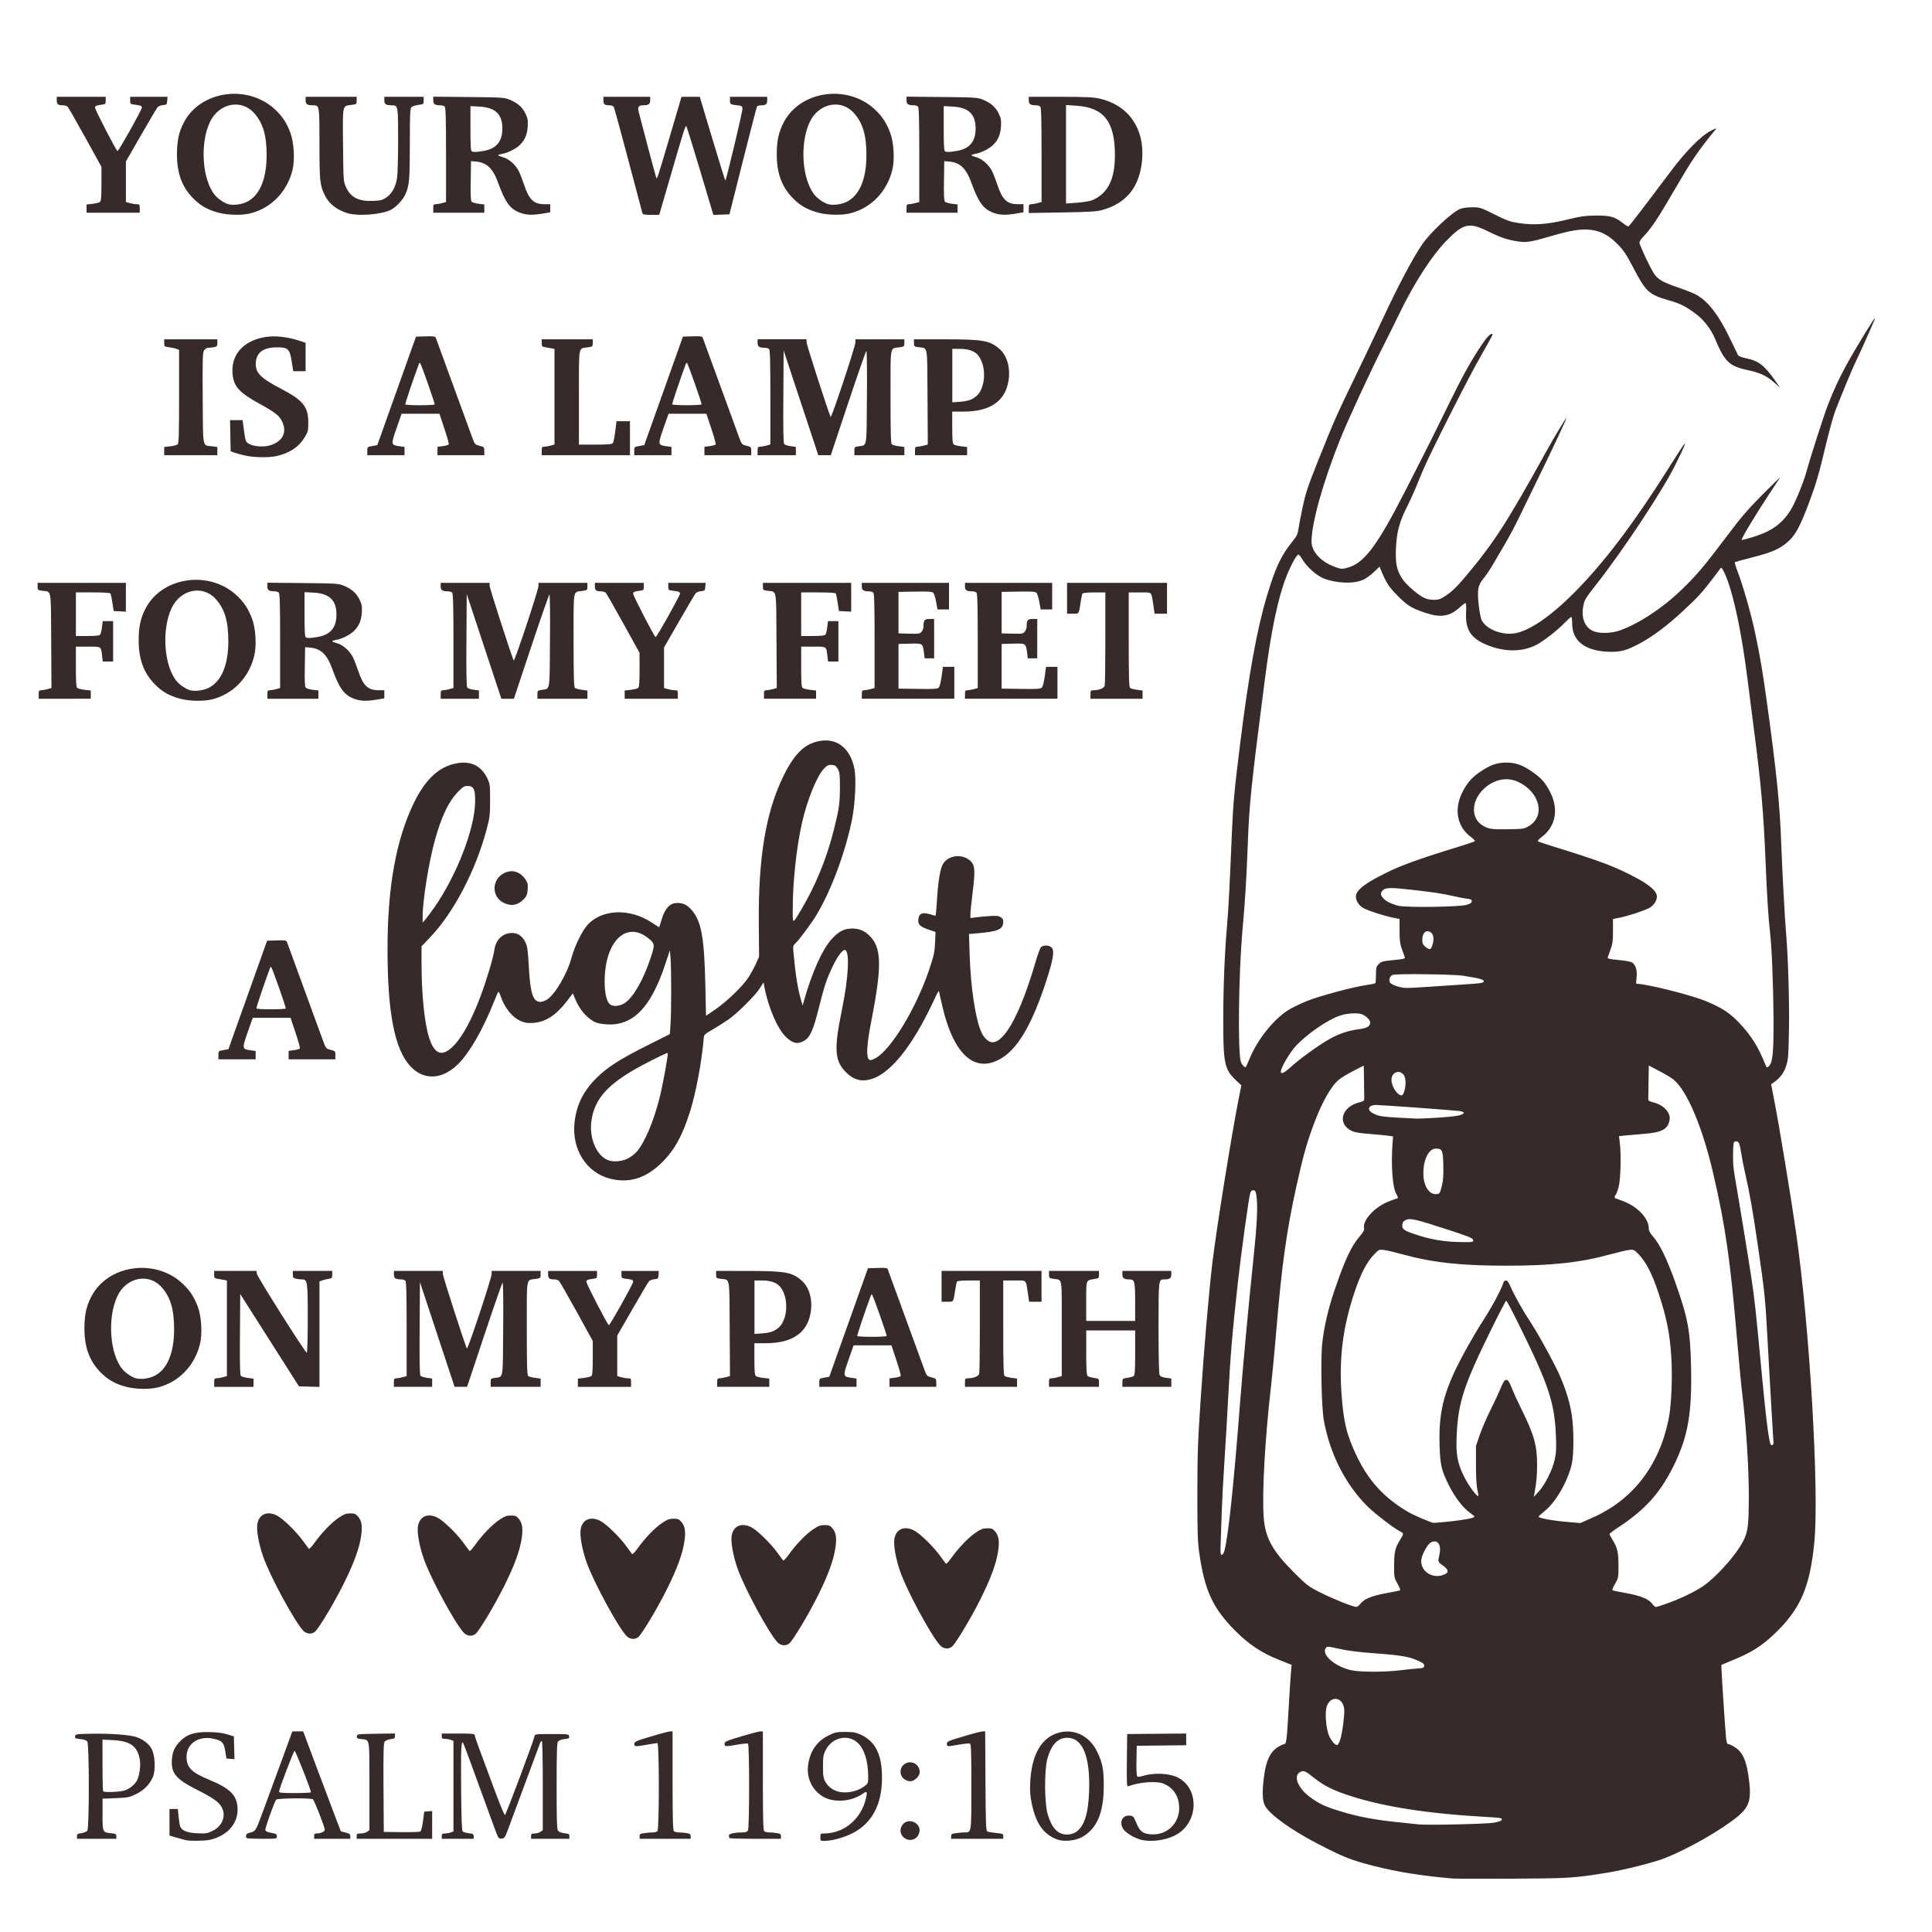 <?xml version="1.0" encoding="UTF-8" standalone="no"?>
<svg
   xmlns:dc="http://purl.org/dc/elements/1.1/"
   xmlns:cc="http://creativecommons.org/ns#"
   xmlns:rdf="http://www.w3.org/1999/02/22-rdf-syntax-ns#"
   xmlns:svg="http://www.w3.org/2000/svg"
   xmlns="http://www.w3.org/2000/svg"
   width="1000"
   height="1000"
   viewBox="0 0 264.583 264.583"
   version="1.1"
   id="svg913">
  <defs
     id="defs907" />
  <g
     id="layer1">
    <path
       style="fill:#362a2a;fill-opacity:1;stroke-width:0.146"
       d="m 199.002,257.263 c -4.253,-0.364 -7.559,-0.889 -10.85,-1.724 -3.049,-0.774 -4.083,-1.179 -7.495,-2.936 -3.708,-1.908 -6.615,-3.974 -7.385,-5.245 -0.409,-0.675 -0.451,-2.066 -0.135,-4.308 0.276,-1.947 0.823,-3.102 1.764,-3.725 0.386,-0.255 0.812,-0.464 0.949,-0.464 0.321,0 0.373,-0.411 0.647,-5.243 0.121,-2.123 0.259,-4.255 0.307,-4.739 l 0.086,-0.879 -1.732,-0.688 c -2.395,-0.952 -4.132,-2.109 -6.023,-4.014 -3.054,-3.076 -4.17,-5.501 -4.902,-10.652 -0.218,-1.523 -0.259,-2.846 -0.255,-8.083 0,-5.481 0.062,-7.144 0.477,-13.326 0.451,-6.747 1.094,-14.209 1.575,-18.278 0.528,-4.465 2.627,-17.553 3.612,-22.524 l 0.357,-1.799 -0.771,-0.728 c -1.532,-1.447 -1.717,-2.342 -1.706,-8.229 0,-4.573 0.193,-9.186 0.53,-13.108 0.197,-2.306 0.331,-4.902 0.662,-12.671 0.165,-3.908 0.335,-5.722 1.097,-11.859 1.22,-9.806 2.32,-15.876 3.722,-20.532 1.167,-3.877 1.925,-5.47 3.552,-7.467 0.495,-0.608 0.647,-0.929 0.725,-1.537 0.055,-0.422 0.317,-1.79 0.581,-3.038 0.411,-1.934 0.713,-2.849 2.047,-6.19 2.241,-5.615 2.551,-6.318 5.059,-11.494 1.242,-2.563 2.959,-6.168 3.815,-8.01 2.084,-4.486 4.155,-8.404 5.439,-10.288 1.107,-1.625 4.062,-4.393 5.194,-4.866 0.335,-0.14 0.987,-0.232 1.651,-0.235 1.067,-0.004 1.153,0.026 3.059,0.975 1.704,0.851 2.145,1.007 3.361,1.193 2.051,0.313 3.851,0.184 6.57,-0.472 1.918,-0.463 2.52,-0.547 4.005,-0.56 1.935,-0.013 2.571,0.167 3.725,1.082 0.314,0.249 0.629,0.43 0.7,0.403 0.124,-0.045 2.098,-2.619 5.795,-7.549 2.052,-2.736 4.105,-4.822 5.437,-5.521 0.682,-0.358 0.881,-0.419 0.714,-0.219 -1.915,2.303 -3.11,3.99 -4.528,6.395 -0.519,0.881 -1.523,2.585 -2.231,3.787 -1.36,2.309 -2.222,3.543 -3.174,4.541 -0.392,0.411 -0.554,0.694 -0.499,0.874 0.214,0.705 1.443,3.307 1.905,4.03 0.613,0.959 1.117,1.251 3.678,2.134 0.95,0.328 1.991,0.755 2.312,0.95 1.607,0.974 2.97,2.77 4.475,5.896 0.559,1.162 1.066,2.208 1.125,2.326 0.059,0.118 0.524,0.299 1.036,0.402 1.776,0.36 2.577,0.973 4.065,3.11 l 0.65,0.934 -0.734,-0.655 c -1.061,-0.946 -1.979,-1.389 -3.576,-1.725 -2.635,-0.554 -3.259,-1.135 -4.561,-4.246 -0.582,-1.392 -1.534,-2.637 -2.657,-3.479 -1.397,-1.046 -2.097,-1.395 -3.778,-1.882 -2.683,-0.778 -3.079,-1.151 -4.872,-4.595 -0.888,-1.707 -1.246,-2.235 -2.092,-3.089 -1.187,-1.198 -2.202,-1.748 -3.57,-1.934 -1.329,-0.18 -2.695,0.026 -5.362,0.802 -2.939,0.858 -3.518,0.953 -4.688,0.771 -1.486,-0.231 -2.352,-0.522 -4.099,-1.38 -2.57,-1.262 -3.347,-1.099 -5.586,1.168 -2.092,2.118 -4.464,5.771 -6.574,10.123 -0.602,1.242 -1.576,3.208 -2.165,4.369 -1.855,3.66 -4.865,10.168 -5.927,12.817 -2.344,5.845 -3.907,11.419 -3.926,14.01 0,1.362 1.285,2.768 3.189,3.462 0.811,0.295 0.985,0.312 1.602,0.158 2.393,-0.597 4.121,-2.88 8.164,-10.785 2.799,-5.474 3.452,-6.776 5.767,-11.506 2.064,-4.215 3.229,-6.302 4.776,-8.553 0.676,-0.984 1.283,-1.502 1.283,-1.095 0,0.073 -0.732,1.404 -1.626,2.96 -1.692,2.943 -7.029,13.503 -7.933,15.696 -0.286,0.693 -0.736,1.784 -1.002,2.425 -0.265,0.641 -0.818,1.834 -1.228,2.652 -0.955,1.906 -1.325,3.315 -1.423,5.431 -0.097,2.103 0.089,3.057 0.823,4.192 0.586,0.906 2.271,2.353 3.185,2.735 0.601,0.251 1.673,0.273 2.113,0.045 1.211,-0.633 1.994,-1.342 3.577,-3.238 3.819,-4.573 5.549,-7.271 11.084,-17.277 0.936,-1.691 2.468,-4.224 2.557,-4.224 0.083,0 -1.933,4.299 -3.822,8.15 -1.003,2.046 -2.218,4.539 -2.698,5.54 -0.48,1.001 -1.317,2.574 -1.859,3.495 -0.542,0.921 -1.301,2.215 -1.686,2.876 -0.385,0.661 -0.949,1.502 -1.253,1.87 -0.798,0.966 -0.91,1.53 -0.704,3.548 0.093,0.925 0.273,1.897 0.396,2.16 0.55,1.169 2.464,2.027 4.211,1.887 2.031,-0.163 4.994,-2.116 8.431,-5.556 4.085,-4.09 8.228,-9.554 13.038,-17.199 0.907,-1.442 1.777,-2.785 1.932,-2.986 l 0.283,-0.364 -0.11,0.364 c -0.062,0.2 -0.651,1.445 -1.313,2.767 -1.772,3.542 -7.118,11.612 -10.757,16.239 -1.486,1.89 -1.617,2.107 -1.78,2.971 -0.293,1.557 0.173,2.814 1.249,3.363 0.79,0.403 2.462,0.4 3.668,-0.009 2.508,-0.845 5.85,-3.017 8.401,-5.461 2.149,-2.058 3.249,-3.355 6.373,-7.512 1.927,-2.563 2.883,-3.677 4.893,-5.698 1.374,-1.381 2.437,-2.413 2.363,-2.293 -0.076,0.12 -0.828,1.267 -1.674,2.549 -1.759,2.664 -3.688,5.889 -3.584,5.992 0.035,0.035 0.818,-0.165 1.732,-0.453 2.509,-0.79 3.963,-1.891 5.113,-3.871 0.575,-0.989 1.637,-3.597 1.993,-4.894 0.605,-2.202 2.375,-7.712 2.988,-9.299 0.811,-2.1 1.56,-3.703 2.69,-5.753 0.976,-1.771 3.628,-6.117 3.732,-6.117 0.035,0 -0.035,0.213 -0.148,0.473 -0.117,0.26 -0.598,1.358 -1.072,2.44 -0.474,1.081 -1.06,2.359 -1.303,2.84 -0.441,0.872 -1.974,4.551 -2.895,6.945 -0.269,0.696 -0.844,2.769 -1.282,4.606 -0.988,4.144 -1.308,5.249 -2.262,7.819 -1.231,3.312 -1.9,4.579 -2.88,5.454 -1.157,1.033 -2.203,1.5 -4.901,2.189 -1.271,0.325 -2.363,0.622 -2.426,0.661 -0.062,0.035 0.104,0.623 0.369,1.299 0.687,1.75 1.875,5.91 2.394,8.384 0.732,3.488 1.003,5.097 1.679,9.976 1.244,8.984 1.717,13.667 1.895,18.788 0.121,3.434 0.484,10.227 0.652,12.161 0.29,3.329 0.475,9.311 0.412,13.253 -0.062,3.768 -0.097,4.241 -0.386,5.128 -0.314,0.967 -0.803,1.625 -1.657,2.234 l -0.399,0.285 0.423,2.185 c 0.701,3.615 2.289,13.246 2.992,18.133 1.872,13.023 3.195,35.626 2.49,42.528 -0.624,6.105 -1.904,9.028 -5.426,12.393 -1.771,1.692 -3.151,2.569 -5.651,3.589 -0.881,0.36 -1.622,0.672 -1.647,0.694 -0.051,0.045 0.512,8.744 0.648,10.013 0.069,0.656 0.145,0.837 0.338,0.837 0.135,0 0.563,0.209 0.948,0.464 0.932,0.618 1.452,1.714 1.75,3.691 0.502,3.329 0.245,4.349 -1.448,5.748 -2.216,1.832 -6.709,4.408 -9.91,5.682 -1.516,0.603 -5.611,1.64 -8.01,2.027 -4.51,0.728 -5.192,0.771 -12.962,0.809 -4.085,0.022 -7.723,0.009 -8.083,-0.022 z m 5.606,-7.652 c 0.721,-0.136 1.031,-0.261 1.063,-0.428 0.039,-0.203 -0.207,-0.25 -1.747,-0.334 -8.279,-0.456 -14.341,-1.388 -19.122,-2.941 -2.244,-0.729 -3.491,-1.358 -4.888,-2.468 -0.996,-0.791 -1.272,-0.943 -1.582,-0.868 -1.34,0.322 -0.78,2.169 1.072,3.533 1.163,0.857 1.925,1.232 3.585,1.766 2.863,0.92 5.203,1.366 9.241,1.758 0.881,0.086 1.799,0.182 2.039,0.215 1.037,0.138 9.367,-0.051 10.339,-0.232 z m -21.099,-11.266 c 0.307,-0.862 0.675,-3.677 0.571,-4.371 -0.242,-1.618 -1.86,-1.802 -2.387,-0.271 -0.242,0.7 -0.142,2.553 0.203,3.688 0.238,0.789 0.944,1.686 1.248,1.585 0.089,-0.035 0.252,-0.313 0.366,-0.631 z m 8.277,-9.606 c 0.964,-0.12 2.082,-0.235 2.482,-0.255 0.609,-0.035 0.735,-0.086 0.771,-0.336 0.035,-0.226 -0.11,-0.373 -0.583,-0.603 -1.354,-0.659 -2.455,-0.856 -6.372,-1.143 -1.958,-0.144 -3.553,-0.347 -4.652,-0.593 -1.617,-0.363 -1.68,-0.367 -1.87,-0.107 -0.647,0.884 1.274,2.551 3.496,3.034 1.229,0.267 4.586,0.268 6.728,0.004 z m -5.467,-9.119 c 0.469,-0.634 1.558,-1.081 3.507,-1.438 0.921,-0.169 1.758,-0.335 1.86,-0.37 0.131,-0.045 0.045,-0.308 -0.29,-0.904 -0.463,-0.816 -0.476,-0.89 -0.474,-2.516 0,-1.826 0.145,-2.445 0.815,-3.508 0.506,-0.805 0.515,-0.916 0.093,-1.112 -0.835,-0.387 -3.646,-2.55 -4.679,-3.599 -2.967,-3.013 -5.021,-7.104 -5.856,-11.661 -0.321,-1.757 -0.457,-8.456 -0.214,-10.575 0.273,-2.374 0.825,-4.745 1.703,-7.308 1.444,-4.218 2.256,-5.943 3.454,-7.346 0.461,-0.54 0.628,-0.849 0.572,-1.06 -0.265,-1.021 1.353,-2.847 3.213,-3.621 0.602,-0.25 1.164,-0.455 1.25,-0.455 0.214,0 0.197,-0.239 -0.045,-0.624 -0.516,-0.824 -0.745,-3.815 -0.526,-6.876 l 0.072,-1.019 -0.801,-0.109 c -0.441,-0.059 -1.595,-0.17 -2.567,-0.243 -1.306,-0.1 -1.922,-0.215 -2.365,-0.44 -1.95,-0.995 -1.298,-3.261 1.116,-3.874 0.636,-0.161 0.683,-0.206 0.676,-0.631 0,-0.251 -0.035,-1.345 -0.035,-2.43 l -0.035,-1.973 -1.42,0.73 c -0.781,0.402 -1.668,0.935 -1.97,1.185 -1.109,0.917 -2.364,3.158 -3.517,6.283 -0.931,2.522 -1.405,4.233 -2.333,8.417 -1.308,5.896 -1.987,10.742 -2.701,19.28 -0.245,2.928 -0.577,6.456 -0.738,7.841 -0.858,7.391 -1.28,14.995 -1.013,18.247 0.228,2.76 1.227,4.543 4.209,7.503 1.756,1.743 1.917,1.863 3.657,2.734 1.737,0.869 4.331,1.902 4.815,1.917 0.125,0.004 0.378,-0.196 0.562,-0.445 z m 41.876,0.009 c 1.685,-0.595 3.213,-1.302 4.615,-2.136 2.046,-1.217 5.291,-4.867 6.137,-6.902 0.448,-1.079 0.546,-2.093 0.551,-5.718 0,-3.851 -0.354,-9.48 -0.886,-13.857 -0.155,-1.282 -0.482,-4.69 -0.726,-7.573 -0.921,-10.888 -1.601,-15.608 -3.294,-22.866 -1.454,-6.234 -3.562,-11.215 -5.378,-12.712 -0.29,-0.239 -1.175,-0.773 -1.97,-1.189 l -1.445,-0.756 -0.035,2.049 c 0,1.127 -0.035,2.222 -0.039,2.433 0,0.339 0.072,0.405 0.675,0.558 1.476,0.374 2.444,1.44 2.24,2.462 -0.245,1.218 -1.075,1.668 -3.416,1.849 -0.931,0.072 -2.101,0.173 -2.601,0.226 l -0.909,0.095 0.107,0.817 c 0.218,1.656 0.128,5.115 -0.162,6.171 -0.148,0.542 -0.331,1.021 -0.4,1.065 -0.183,0.112 -0.162,0.499 0.035,0.499 0.086,0 0.645,0.204 1.244,0.453 1.851,0.771 3.249,2.316 3.258,3.602 0,0.365 0.165,0.672 0.653,1.229 0.869,0.993 1.897,3.131 2.988,6.215 1.72,4.859 2.037,6.553 2.147,11.47 0.145,6.524 -0.428,9.734 -2.471,13.806 -1.795,3.577 -3.856,5.855 -7.418,8.198 -0.695,0.458 -1.269,0.891 -1.274,0.964 0,0.073 0.18,0.434 0.409,0.801 0.669,1.063 0.813,1.682 0.816,3.508 0,1.625 0,1.7 -0.474,2.516 -0.338,0.596 -0.422,0.859 -0.29,0.904 0.1,0.035 0.939,0.202 1.86,0.37 1.949,0.357 3.038,0.803 3.507,1.438 0.183,0.249 0.415,0.452 0.514,0.452 0.1,0 0.744,-0.199 1.433,-0.442 z m -30.427,-3.992 c 0.696,-0.291 0.652,-0.654 -0.152,-1.23 -0.716,-0.514 -0.717,-0.519 -0.497,-1.472 0.314,-1.357 -0.21,-2.161 -1.125,-1.727 -0.526,0.25 -1.364,1.84 -1.363,2.587 0,1.501 1.643,2.465 3.135,1.842 z m -30.086,-3.261 c 0.527,-1.959 1.283,-9.082 2.118,-19.976 0.383,-4.998 1.269,-14.551 1.892,-20.39 0.427,-4.005 0.56,-6.589 0.408,-7.938 -0.1,-0.882 -0.155,-1.025 -0.422,-1.063 -0.224,-0.035 -0.347,0.067 -0.457,0.364 -0.186,0.507 -1.229,8.054 -1.707,12.351 -0.742,6.667 -1.029,10.091 -1.319,15.729 -0.125,2.403 -0.353,6.299 -0.511,8.657 -0.159,2.358 -0.321,5.406 -0.362,6.772 -0.039,1.366 -0.107,3.287 -0.148,4.269 -0.062,1.51 -0.039,1.784 0.142,1.784 0.128,0 0.276,-0.231 0.366,-0.559 z m 30.885,-4.018 c 2.037,-0.215 3.346,-0.474 3.346,-0.663 0,-0.06 -0.273,-0.297 -0.608,-0.529 -0.93,-0.643 -2.073,-2.132 -2.884,-3.758 -1.029,-2.062 -1.198,-2.798 -1.276,-5.562 -0.138,-4.88 0.692,-7.793 3.821,-13.401 0.62,-1.112 1.474,-2.555 1.898,-3.207 1.425,-2.195 2.71,-4.573 3.039,-5.623 0.045,-0.14 0.2,-0.255 0.345,-0.255 0.186,0 0.387,0.287 0.685,0.983 0.446,1.043 1.671,3.221 2.558,4.551 0.832,1.249 2.28,3.805 3.445,6.086 1.19,2.328 1.967,4.607 2.31,6.777 0.293,1.865 0.303,5.238 0.035,6.599 -0.493,2.347 -2.162,5.295 -3.709,6.55 -0.456,0.37 -0.848,0.723 -0.872,0.785 -0.072,0.192 1.848,0.556 3.83,0.725 l 1.893,0.162 1.623,-0.715 c 5.545,-2.442 9.163,-7.107 10.462,-13.489 0.383,-1.882 0.55,-5.729 0.373,-8.57 -0.197,-3.138 -0.645,-5.38 -1.739,-8.684 -0.909,-2.748 -1.752,-4.372 -2.828,-5.447 -0.541,-0.541 -0.611,-0.568 -1.247,-0.491 -0.37,0.045 -1.504,0.311 -2.518,0.591 -4.115,1.134 -8.023,1.562 -14.249,1.562 -6.226,0 -10.133,-0.428 -14.249,-1.562 -1.015,-0.28 -2.15,-0.546 -2.524,-0.591 -0.655,-0.08 -0.701,-0.06 -1.311,0.571 -1.026,1.062 -1.821,2.573 -2.671,5.075 -1.629,4.796 -2.185,9.089 -1.826,14.088 0.28,3.898 0.706,5.622 2.111,8.547 1.592,3.315 3.663,5.587 6.835,7.499 0.813,0.49 3.313,1.579 3.657,1.592 0.159,0.009 1.178,-0.083 2.261,-0.196 z m 3.764,-4.335 c -0.131,-0.512 -0.2,-1.656 -0.2,-3.394 v -2.622 l 0.536,-1.548 c 0.293,-0.851 0.944,-2.359 1.443,-3.35 0.499,-0.991 1.123,-2.326 1.388,-2.967 0.386,-0.934 0.541,-1.165 0.787,-1.165 0.245,0 0.392,0.217 0.738,1.092 0.238,0.601 0.854,1.944 1.369,2.986 1.701,3.437 2.116,4.921 2.111,7.546 0,1.471 -0.086,2.366 -0.36,3.886 l -0.093,0.51 0.672,-0.728 c 0.869,-0.942 1.877,-2.956 2.196,-4.389 0.203,-0.915 0.235,-1.534 0.162,-3.25 -0.19,-4.595 -0.987,-6.977 -5.122,-15.336 -0.862,-1.742 -1.619,-3.168 -1.682,-3.168 -0.062,0 -0.883,1.557 -1.821,3.459 -4.023,8.151 -4.768,10.418 -4.972,15.118 -0.11,2.513 0.118,3.714 1.053,5.583 0.591,1.181 1.755,2.745 1.92,2.58 0.035,-0.039 -0.035,-0.419 -0.128,-0.844 z m 40.548,-6.468 c -0.045,-0.385 -0.566,-9.331 -0.838,-14.403 -0.283,-5.283 -0.371,-6.141 -1.256,-12.234 -0.735,-5.062 -1.173,-7.564 -1.797,-10.268 -0.193,-0.841 -0.432,-2.054 -0.529,-2.694 -0.214,-1.425 -0.346,-1.707 -0.763,-1.647 -0.3,0.039 -0.321,0.126 -0.358,1.647 -0.035,1.124 0.051,2.102 0.255,3.277 0.431,2.433 1.818,10.892 2.244,13.69 0.429,2.813 0.633,4.677 1.332,12.161 0.666,7.126 1.058,10.286 1.335,10.749 0.128,0.212 0.408,0.004 0.374,-0.279 z m -41.137,-27.741 c -0.039,-0.257 -0.569,-0.473 -3.542,-1.443 -4.291,-1.401 -5.089,-1.583 -5.685,-1.298 -0.324,0.155 -0.443,0.322 -0.477,0.669 -0.051,0.552 0.214,0.766 1.509,1.213 2.298,0.793 4.171,1.114 6.665,1.143 1.517,0.013 1.574,0.009 1.529,-0.284 z m -4.301,-7.346 c 0.2,-0.778 0.252,-1.462 0.218,-2.888 -0.045,-2.063 -0.145,-2.282 -1.028,-2.282 -0.97,0 -1.711,1.485 -1.705,3.413 0,1.692 0.793,2.92 1.81,2.821 0.42,-0.039 0.459,-0.1 0.705,-1.063 z m -0.77,-9.391 c 1.242,-0.073 2.602,-0.208 3.022,-0.299 0.95,-0.205 1.025,-0.531 0.145,-0.631 -1.168,-0.133 -10.814,-0.832 -11.404,-0.827 -1.058,0.009 -1.292,0.695 -0.393,1.15 0.9,0.456 1.118,0.482 6.007,0.722 0.2,0.009 1.38,-0.039 2.622,-0.116 z m -4.387,-3.535 c 0.314,-0.99 0.259,-2.052 -0.128,-2.44 -0.653,-0.653 -1.606,-0.177 -1.599,0.797 0,0.894 0.816,2.116 1.402,2.116 0.097,0 0.241,-0.213 0.324,-0.473 z m -15.443,-3.477 c 1.089,-1.002 3.527,-2.775 5.011,-3.643 1.37,-0.802 2.716,-1.278 4.097,-1.451 1.252,-0.157 1.692,-0.398 1.692,-0.928 0,-0.335 -0.421,-0.792 -1.011,-1.097 -0.541,-0.28 -2.14,-0.207 -3.138,0.142 -1.742,0.609 -4.483,2.499 -6.025,4.154 -0.853,0.916 -2.059,2.981 -2.059,3.526 0,0.402 0.503,0.156 1.434,-0.703 z m -5.804,-0.855 c 1.046,-2.69 3.307,-5.571 5.419,-6.904 0.457,-0.288 1.563,-0.824 2.459,-1.191 1.714,-0.702 6.451,-1.977 8.267,-2.225 0.589,-0.08 1.113,-0.19 1.165,-0.242 0.051,-0.052 0.093,-0.579 0.093,-1.171 0,-0.965 0.039,-1.115 0.38,-1.456 0.338,-0.339 0.557,-0.398 2.013,-0.539 1.382,-0.134 1.622,-0.194 1.557,-0.388 -0.039,-0.126 -0.22,-0.623 -0.399,-1.104 -0.262,-0.707 -0.324,-1.185 -0.324,-2.508 v -1.634 l -0.81,-0.156 c -1.215,-0.234 -3.5,-0.973 -4.16,-1.347 -0.686,-0.389 -1.112,-1.15 -0.989,-1.768 0.128,-0.634 1.011,-1.392 2.686,-2.302 2.902,-1.576 4.933,-2.344 11.702,-4.426 0.961,-0.295 1.801,-0.585 1.867,-0.644 0.066,-0.059 -0.152,-0.306 -0.485,-0.551 -1.907,-1.403 -2.387,-3.718 -1.256,-6.068 0.614,-1.276 1.321,-2.099 2.476,-2.884 1.384,-0.941 2.31,-1.268 3.589,-1.268 1.318,0 2.294,0.358 3.692,1.355 1.168,0.833 1.71,1.473 2.362,2.789 1.151,2.319 0.669,4.668 -1.245,6.076 -0.331,0.245 -0.551,0.492 -0.485,0.551 0.066,0.058 0.905,0.348 1.866,0.644 6.693,2.06 8.851,2.876 11.702,4.425 1.637,0.889 2.545,1.655 2.701,2.278 0.148,0.59 -0.307,1.397 -1.004,1.786 -0.684,0.38 -3.001,1.134 -4.165,1.356 l -0.815,0.155 v 1.633 c 0,1.317 -0.062,1.802 -0.321,2.507 -0.176,0.481 -0.354,0.977 -0.396,1.104 -0.066,0.194 0.176,0.254 1.546,0.387 1.158,0.112 1.702,0.229 1.898,0.407 0.428,0.387 0.611,1.134 0.499,2.033 -0.055,0.441 -0.066,0.803 -0.035,0.803 1.378,0 7.383,1.502 9.546,2.388 2.16,0.885 3.285,1.622 4.591,3.01 1.593,1.693 2.534,3.194 3.504,5.583 0.221,0.544 0.241,0.557 0.506,0.319 0.531,-0.481 0.67,-1.889 0.648,-6.566 -0.035,-4.49 -0.235,-9.737 -0.482,-11.797 -0.21,-1.76 -0.416,-4.967 -0.588,-9.175 -0.297,-7.272 -0.605,-10.826 -1.619,-18.626 -0.241,-1.851 -0.629,-4.892 -0.864,-6.757 -0.776,-6.166 -1.785,-11.094 -2.843,-13.882 -0.367,-0.967 -0.718,-1.576 -0.83,-1.442 -0.035,0.039 -0.478,0.63 -0.988,1.311 -1.459,1.948 -2.118,2.669 -4.2,4.6 -2.179,2.02 -4.145,3.489 -5.99,4.475 -1.783,0.952 -2.665,1.172 -4.36,1.085 -3.119,-0.161 -4.804,-1.512 -4.813,-3.861 0,-0.501 -0.055,-0.91 -0.117,-0.91 -0.062,0 -0.505,0.398 -0.983,0.885 -1.042,1.061 -2.892,2.486 -3.871,2.982 -1.893,0.959 -4.298,0.955 -6.669,-0.009 -2.238,-0.912 -3.017,-2.12 -2.888,-4.475 0.045,-0.809 0,-1.274 -0.08,-1.274 -0.083,0 -0.437,0.267 -0.791,0.594 -1.355,1.249 -2.618,1.447 -4.714,0.739 -1.884,-0.637 -2.437,-0.977 -3.791,-2.335 -1.199,-1.203 -1.586,-1.802 -2.302,-3.565 l -0.169,-0.417 -0.796,0.753 c -0.438,0.414 -1.093,0.885 -1.457,1.045 -1.304,0.577 -3.567,0.505 -5.373,-0.171 -0.946,-0.354 -2.328,-1.579 -2.924,-2.593 -0.241,-0.409 -0.501,-0.722 -0.58,-0.698 -0.269,0.083 -1.094,1.618 -1.66,3.08 -1.153,2.982 -2.064,7.37 -2.933,14.127 -1.897,14.75 -2.116,16.865 -2.328,22.502 -0.18,4.777 -0.353,7.593 -0.728,11.797 -0.532,5.954 -0.658,16.796 -0.21,17.987 0.162,0.43 0.538,0.824 0.663,0.695 0.059,-0.062 0.248,-0.473 0.421,-0.914 z m 24.493,-10.063 c 1.228,-0.087 3.444,-0.235 4.925,-0.328 2.315,-0.145 2.699,-0.203 2.739,-0.412 0.051,-0.261 -0.437,-0.397 -2.803,-0.782 -1.228,-0.2 -8.921,-0.303 -9.615,-0.129 -0.417,0.105 -0.645,0.691 -0.414,1.067 0.2,0.323 1.44,0.728 2.255,0.736 0.374,0.004 1.685,-0.065 2.913,-0.152 z m 0.699,-5.94 c 0.186,-0.776 0.039,-1.37 -0.389,-1.592 -0.584,-0.301 -1.063,0.186 -1.063,1.079 0,0.505 0.08,0.68 0.441,0.986 0.242,0.204 0.532,0.336 0.643,0.293 0.11,-0.039 0.276,-0.387 0.367,-0.766 z m 4.592,-5.288 c 0.55,-0.159 0.728,-0.279 0.728,-0.492 0,-0.216 -0.117,-0.293 -0.51,-0.327 -0.279,-0.026 -1.198,-0.201 -2.039,-0.391 -1.577,-0.357 -2.47,-0.491 -5.803,-0.871 -2.693,-0.307 -3.446,-0.293 -3.809,0.07 -0.366,0.366 -0.367,0.593 0,1.054 0.338,0.43 1.103,0.82 2.116,1.079 1.044,0.267 8.305,0.173 9.321,-0.121 z m 8.544,-10.786 c 2.324,-1.366 1.525,-4.676 -1.463,-6.057 -1.52,-0.703 -3.227,-0.372 -4.632,0.897 -1.778,1.606 -1.901,4.038 -0.255,5.055 0.823,0.509 1.196,0.566 3.486,0.534 2.093,-0.031 2.213,-0.045 2.864,-0.43 z M 25.47,252.013 c -0.159,-0.035 -0.733,-0.193 -1.274,-0.351 l -0.983,-0.288 v -1.816 -1.816 h 0.571 0.571 l 0.097,0.983 c 0.052,0.541 0.145,1.146 0.207,1.346 0.186,0.614 0.93,0.926 2.37,0.995 1.163,0.056 1.356,0.026 2.077,-0.328 1.376,-0.673 1.907,-2.083 1.234,-3.279 -0.403,-0.716 -1.167,-1.244 -3.566,-2.462 -2.658,-1.35 -3.345,-2.185 -3.239,-3.936 0.069,-1.146 0.381,-1.849 1.164,-2.632 0.927,-0.927 1.92,-1.244 3.833,-1.225 1.133,0.009 1.879,0.1 2.549,0.302 l 0.947,0.286 0.042,1.562 0.042,1.562 -0.549,-0.045 -0.549,-0.045 -0.166,-1.009 c -0.193,-1.188 -0.426,-1.438 -1.574,-1.695 -2.064,-0.462 -3.728,0.641 -3.727,2.471 0,1.463 0.672,2.14 3.13,3.156 2.945,1.217 3.862,2.192 3.859,4.1 0,1.98 -1.479,3.575 -3.801,4.11 -0.629,0.145 -2.692,0.181 -3.261,0.057 z m 86.876,-0.412 c 0,-0.484 0.035,-0.51 0.502,-0.51 2.756,0 5.113,-1.993 5.758,-4.867 0.176,-0.785 0.11,-0.962 -0.259,-0.7 -1.239,0.878 -2.646,1.22 -4.18,1.017 -2.185,-0.289 -3.755,-2.359 -3.517,-4.636 0.207,-1.981 1.172,-3.428 2.83,-4.244 0.883,-0.435 1.093,-0.478 2.286,-0.476 1.107,0.003 1.442,0.062 2.127,0.382 2.008,0.936 2.896,2.739 2.896,5.879 0,3.717 -1.397,6.305 -4.127,7.65 -1.192,0.588 -2.758,1.008 -3.77,1.013 -0.528,0.003 -0.546,-0.009 -0.546,-0.507 z m 5.015,-6.433 c 0.314,-0.11 0.79,-0.365 1.056,-0.568 0.456,-0.348 0.483,-0.419 0.482,-1.271 0,-2.14 -0.534,-3.84 -1.464,-4.68 -1.336,-1.207 -3.467,-0.714 -4.353,1.007 -0.331,0.641 -0.372,0.898 -0.372,2.256 0,1.334 0.039,1.609 0.335,2.118 0.776,1.354 2.437,1.792 4.315,1.138 z m 27.42,6.742 c -1.869,-0.697 -2.899,-2.145 -3.481,-4.896 -0.235,-1.109 -0.276,-1.701 -0.21,-2.986 0.183,-3.534 1.392,-5.82 3.493,-6.606 2.273,-0.85 4.584,0.171 5.693,2.516 0.726,1.536 0.884,2.372 0.881,4.673 0,3.659 -0.955,5.873 -3.002,6.987 -0.921,0.501 -2.48,0.646 -3.374,0.312 z m 2.477,-0.959 c 1.195,-0.729 1.782,-2.466 1.893,-5.612 0.169,-4.788 -0.878,-7.356 -3.002,-7.354 -1.302,0.001 -2.232,1.008 -2.731,2.955 -0.416,1.625 -0.383,6.03 0.059,7.516 0.567,1.913 1.397,2.781 2.66,2.781 0.394,0 0.842,-0.113 1.123,-0.285 z m 8.822,0.949 c -0.883,-0.276 -1.869,-0.888 -2.217,-1.377 -0.649,-0.912 -0.186,-1.965 0.824,-1.879 0.497,0.039 0.548,0.097 0.925,0.991 0.51,1.207 0.894,1.499 2.071,1.574 2.09,0.133 3.783,-1.44 3.805,-3.535 0,-1.596 -0.7,-2.767 -2.07,-3.378 -0.963,-0.43 -3.338,-0.268 -4.908,0.334 -0.2,0.077 -0.221,-0.314 -0.186,-3.535 l 0.039,-3.621 4.042,-0.035 4.041,-0.035 v 0.801 0.801 l -3.386,0.039 -3.386,0.035 -0.039,2.027 c -0.035,1.128 0.035,2.088 0.097,2.164 0.086,0.085 0.321,0.077 0.623,-0.022 1.536,-0.5 3.615,-0.441 4.85,0.139 3.134,1.473 2.964,6.314 -0.28,7.959 -1.438,0.729 -3.522,0.968 -4.843,0.555 z m -32.271,-0.228 c -0.486,-0.382 -0.623,-1.018 -0.338,-1.569 0.743,-1.437 2.981,-0.435 2.358,1.056 -0.347,0.831 -1.306,1.074 -2.02,0.513 z M 10.541,251.474 c 0,-0.295 0.09,-0.357 0.614,-0.427 0.338,-0.045 0.698,-0.197 0.801,-0.338 0.279,-0.38 0.272,-11.826 0,-12.207 -0.128,-0.176 -0.449,-0.29 -0.954,-0.338 -0.673,-0.065 -0.756,-0.109 -0.717,-0.382 0.042,-0.296 0.131,-0.31 2.229,-0.351 2.556,-0.051 5.289,0.152 6.168,0.456 0.922,0.318 1.675,0.898 2.066,1.591 0.5,0.887 0.592,2.98 0.172,3.926 -0.439,0.993 -1.258,1.805 -2.342,2.323 -0.878,0.419 -1.121,0.466 -2.749,0.528 l -1.787,0.069 v 2.147 c 0,2.455 0,2.476 1.17,2.587 0.644,0.062 0.723,0.107 0.723,0.415 v 0.346 H 13.242 10.547 Z m 6.57,-6.287 c 0.689,-0.242 1.353,-0.797 1.66,-1.384 0.353,-0.675 0.524,-2.056 0.362,-2.912 -0.334,-1.772 -1.324,-2.466 -3.676,-2.584 l -1.42,-0.071 v 3.491 c 0,1.92 0.045,3.534 0.097,3.588 0.19,0.188 2.344,0.096 2.977,-0.127 z m 16.684,6.535 c -0.241,-0.243 -0.079,-0.63 0.303,-0.712 0.877,-0.188 0.919,-0.247 1.714,-2.4 1.582,-4.284 2.677,-7.261 3.439,-9.351 l 0.782,-2.146 0.743,-0.003 0.743,-0.003 2.002,5.352 c 1.101,2.944 2.263,6.025 2.582,6.846 l 0.58,1.494 0.644,0.162 c 0.536,0.135 0.644,0.221 0.644,0.509 v 0.347 h -2.476 -2.476 v -0.364 c 0,-0.289 0.073,-0.364 0.354,-0.364 0.54,0 1.102,-0.257 1.102,-0.505 0,-0.384 -1.431,-4.05 -1.63,-4.176 -0.324,-0.205 -4.866,-0.153 -5.027,0.057 -0.272,0.359 -1.526,3.864 -1.476,4.132 0.038,0.204 0.245,0.308 0.816,0.409 0.663,0.118 0.764,0.18 0.764,0.473 0,0.337 0,0.337 -2.015,0.337 -1.108,0 -2.059,-0.045 -2.112,-0.097 z m 8.788,-6.275 c 0,-0.339 -2.119,-5.714 -2.24,-5.674 -0.148,0.051 -2.131,5.247 -2.131,5.59 0,0.152 0.467,0.193 2.185,0.193 1.201,0 2.185,-0.051 2.185,-0.109 z m 6.262,6.008 c 0,-0.324 0.059,-0.364 0.55,-0.364 0.304,0 0.696,-0.102 0.874,-0.227 l 0.324,-0.226 v -6.018 c 0,-6.746 0.073,-6.323 -1.1,-6.456 -0.573,-0.064 -0.657,-0.117 -0.619,-0.383 0.039,-0.299 0.124,-0.309 2.629,-0.348 l 2.585,-0.039 v 0.348 c 0,0.299 -0.086,0.36 -0.614,0.431 -0.341,0.045 -0.698,0.197 -0.802,0.34 -0.148,0.203 -0.179,1.536 -0.152,6.309 l 0.039,6.051 2.403,0.035 c 1.322,0.022 2.492,-0.022 2.6,-0.09 0.117,-0.075 0.269,-0.658 0.367,-1.42 l 0.169,-1.293 0.543,-0.045 0.543,-0.045 v 1.902 1.902 h -5.17 -5.17 z m 11.652,0 c 0,-0.306 0.069,-0.364 0.427,-0.364 0.235,0 0.596,-0.064 0.801,-0.142 l 0.374,-0.142 v -6.197 -6.197 l -0.374,-0.142 c -0.204,-0.078 -0.566,-0.142 -0.801,-0.142 -0.359,0 -0.427,-0.059 -0.427,-0.364 v -0.364 h 2.257 c 1.903,0 2.258,0.035 2.258,0.217 0,0.119 0.252,0.889 0.561,1.711 0.31,0.822 1.208,3.248 2,5.391 0.791,2.143 1.5,3.876 1.575,3.851 0.142,-0.045 3.973,-10.259 4.05,-10.794 0.039,-0.294 0.121,-0.304 2.374,-0.304 2.261,0 2.331,0.009 2.374,0.308 0.039,0.268 -0.045,0.318 -0.647,0.386 -0.426,0.045 -0.763,0.178 -0.881,0.339 -0.148,0.205 -0.19,1.515 -0.19,6.104 0,4.589 0.039,5.899 0.19,6.104 0.117,0.16 0.455,0.291 0.874,0.338 0.6,0.068 0.683,0.119 0.683,0.422 v 0.345 h -2.622 -2.621 v -0.364 c 0,-0.314 0.066,-0.364 0.477,-0.364 0.262,0 0.623,-0.102 0.801,-0.227 l 0.324,-0.226 v -6.109 c 0,-3.487 -0.055,-6.109 -0.131,-6.109 -0.073,0 -0.176,0.115 -0.228,0.255 -0.104,0.261 -3.722,10.01 -4.449,11.979 -0.367,0.993 -0.442,1.096 -0.831,1.136 -0.422,0.039 -0.437,0.022 -1.058,-1.675 -0.656,-1.789 -1.904,-5.209 -3.311,-9.074 -0.452,-1.242 -0.871,-2.315 -0.931,-2.386 -0.235,-0.277 -0.29,1.074 -0.245,6.42 0.035,3.983 0.093,5.612 0.214,5.733 0.093,0.093 0.47,0.203 0.837,0.245 0.585,0.067 0.668,0.119 0.668,0.421 v 0.345 h -2.185 -2.184 z m 27.089,0.022 c 0,-0.299 0.09,-0.357 0.676,-0.437 0.372,-0.051 0.883,-0.093 1.136,-0.093 0.252,0 0.539,-0.079 0.635,-0.175 0.259,-0.259 0.252,-12.059 0,-12.059 -0.1,8e-5 -0.739,0.098 -1.42,0.218 -1.651,0.291 -1.748,0.284 -1.747,-0.109 0,-0.297 0.221,-0.394 2.294,-1.021 1.261,-0.381 2.44,-0.693 2.62,-0.692 l 0.328,0.001 v 6.743 c 0,5.051 0.045,6.787 0.176,6.918 0.097,0.096 0.408,0.176 0.692,0.177 0.283,0.001 0.763,0.039 1.063,0.092 0.452,0.075 0.546,0.149 0.546,0.435 v 0.345 h -3.495 -3.495 v -0.344 z m 12.331,0.247 c -0.052,-0.054 -0.097,-0.208 -0.097,-0.344 0,-0.261 0.758,-0.433 1.909,-0.433 0.402,0 0.599,-0.079 0.708,-0.282 0.204,-0.377 0.207,-11.754 0,-11.879 -0.079,-0.051 -0.735,0.009 -1.457,0.137 -1.705,0.295 -1.749,0.292 -1.749,-0.109 0,-0.307 0.197,-0.394 2.294,-1.024 1.262,-0.378 2.441,-0.686 2.621,-0.684 l 0.328,0.004 v 6.743 c 0,5.051 0.045,6.787 0.176,6.918 0.097,0.096 0.407,0.175 0.692,0.176 0.283,0.001 0.763,0.039 1.063,0.092 0.452,0.075 0.546,0.149 0.546,0.435 v 0.345 h -3.471 c -1.909,0 -3.515,-0.045 -3.568,-0.097 z m 30.342,-0.247 c 0,-0.299 0.09,-0.357 0.676,-0.437 0.371,-0.051 0.891,-0.093 1.154,-0.093 0.962,0 0.937,0.167 0.937,-6.278 0,-4.791 -0.035,-5.833 -0.2,-5.896 -0.11,-0.039 -0.781,0.026 -1.493,0.149 -1.657,0.29 -1.658,0.29 -1.658,-0.113 0,-0.314 0.183,-0.395 2.294,-1.023 1.262,-0.376 2.441,-0.681 2.62,-0.679 l 0.328,0.004 0.039,6.793 c 0.035,5.862 0.069,6.809 0.255,6.911 0.121,0.065 0.661,0.159 1.201,0.209 0.918,0.085 0.983,0.115 0.983,0.444 v 0.353 h -3.568 -3.568 v -0.344 z m -6.279,-7.739 c -0.79,-0.429 -0.878,-1.554 -0.165,-2.114 0.708,-0.556 1.763,-0.249 2.059,0.6 0.19,0.541 0.035,1.009 -0.502,1.422 -0.455,0.358 -0.853,0.385 -1.391,0.092 z m 4.786,-18.387 c -1.186,-1.242 -4.544,-7.443 -5.48,-10.119 -0.599,-1.713 -0.937,-3.573 -0.807,-4.442 0.207,-1.375 1.35,-1.884 2.693,-1.199 0.805,0.411 2.603,2.152 3.51,3.399 0.415,0.571 0.8,1.091 0.854,1.156 0.055,0.066 0.396,-0.295 0.758,-0.801 1.008,-1.408 2.354,-2.805 3.335,-3.46 0.728,-0.486 1.01,-0.591 1.584,-0.591 0.599,0 0.752,0.063 1.07,0.441 0.497,0.591 0.608,1.301 0.414,2.643 -0.248,1.707 -0.982,3.723 -2.377,6.528 -1.3,2.614 -3.406,6.136 -3.94,6.59 -0.459,0.39 -1.165,0.326 -1.615,-0.145 z m -22.284,-0.437 c -1.186,-1.242 -4.544,-7.443 -5.48,-10.119 -0.599,-1.713 -0.937,-3.573 -0.807,-4.442 0.207,-1.375 1.35,-1.884 2.693,-1.199 0.805,0.411 2.603,2.152 3.51,3.399 0.415,0.571 0.8,1.091 0.854,1.156 0.055,0.066 0.396,-0.295 0.758,-0.801 1.008,-1.409 2.354,-2.805 3.334,-3.46 0.728,-0.486 1.01,-0.591 1.584,-0.591 0.599,0 0.752,0.063 1.07,0.441 0.497,0.591 0.608,1.301 0.414,2.643 -0.248,1.707 -0.982,3.723 -2.377,6.528 -1.3,2.614 -3.406,6.136 -3.94,6.59 -0.458,0.39 -1.164,0.326 -1.615,-0.145 z m -20.681,-0.874 c -1.186,-1.242 -4.544,-7.443 -5.48,-10.118 -0.599,-1.714 -0.937,-3.573 -0.807,-4.442 0.207,-1.375 1.351,-1.884 2.693,-1.199 0.805,0.411 2.603,2.152 3.51,3.399 0.415,0.571 0.799,1.091 0.854,1.156 0.055,0.066 0.396,-0.295 0.758,-0.801 1.008,-1.408 2.354,-2.805 3.334,-3.46 0.728,-0.486 1.01,-0.591 1.584,-0.591 0.599,0 0.751,0.063 1.07,0.441 0.497,0.591 0.608,1.301 0.413,2.643 -0.248,1.707 -0.982,3.723 -2.377,6.528 -1.3,2.614 -3.406,6.136 -3.94,6.59 -0.459,0.39 -1.165,0.326 -1.615,-0.145 z m -22.283,-0.437 c -1.186,-1.242 -4.544,-7.443 -5.479,-10.118 -0.599,-1.713 -0.937,-3.573 -0.807,-4.442 0.207,-1.375 1.35,-1.884 2.693,-1.199 0.805,0.411 2.603,2.152 3.51,3.399 0.415,0.571 0.8,1.091 0.854,1.156 0.055,0.066 0.396,-0.295 0.759,-0.801 1.008,-1.408 2.354,-2.805 3.334,-3.46 0.728,-0.486 1.01,-0.591 1.584,-0.591 0.599,0 0.752,0.062 1.07,0.441 0.497,0.591 0.608,1.301 0.414,2.643 -0.248,1.707 -0.982,3.723 -2.377,6.528 -1.3,2.614 -3.406,6.136 -3.94,6.59 -0.459,0.39 -1.164,0.326 -1.615,-0.145 z m -21.992,-0.291 c -1.186,-1.242 -4.544,-7.443 -5.48,-10.118 -0.599,-1.713 -0.937,-3.573 -0.807,-4.442 0.207,-1.375 1.351,-1.884 2.693,-1.199 0.805,0.411 2.603,2.152 3.51,3.399 0.415,0.571 0.799,1.091 0.854,1.156 0.055,0.066 0.396,-0.295 0.758,-0.801 1.008,-1.409 2.354,-2.805 3.334,-3.46 0.728,-0.486 1.01,-0.591 1.584,-0.591 0.599,0 0.751,0.063 1.07,0.441 0.497,0.591 0.608,1.301 0.413,2.643 -0.248,1.707 -0.982,3.723 -2.377,6.528 -1.3,2.614 -3.406,6.136 -3.94,6.59 -0.459,0.39 -1.165,0.326 -1.615,-0.145 z M 17.293,189.925 c -1.5,-0.393 -2.471,-0.938 -3.482,-1.951 -1.55,-1.554 -2.252,-3.446 -2.249,-6.056 0,-1.86 0.269,-3.07 0.967,-4.398 2.262,-4.305 8.699,-5.228 12.421,-1.782 1.027,0.951 1.612,1.827 2.132,3.193 0.515,1.353 0.653,3.754 0.297,5.167 -0.746,2.952 -2.881,5.159 -5.703,5.894 -1.152,0.3 -3.097,0.27 -4.382,-0.067 z m 3.857,-1.501 c 1.74,-0.866 2.688,-3.107 2.693,-6.367 0,-2.757 -0.493,-4.427 -1.727,-5.799 -1.766,-1.965 -4.829,-1.332 -6.042,1.247 -1.397,2.972 -1.05,7.929 0.701,10.017 0.411,0.49 1.237,1.055 1.777,1.216 0.69,0.205 1.831,0.068 2.599,-0.315 z m 8.179,0.915 c 0,-0.507 0.042,-0.583 0.328,-0.583 0.179,0 0.573,-0.069 0.874,-0.152 l 0.546,-0.152 v -6.544 -6.544 l -0.328,-0.067 c -0.179,-0.035 -0.573,-0.107 -0.874,-0.155 -0.509,-0.082 -0.546,-0.122 -0.546,-0.591 v -0.503 h 2.896 2.897 l 0.059,0.4 c 0.066,0.436 6.624,10.814 6.835,10.814 0.073,0 0.131,-2.062 0.131,-4.701 0,-5.094 -0.039,-5.348 -0.791,-5.348 -0.186,0 -0.542,-0.039 -0.793,-0.091 -0.402,-0.08 -0.455,-0.149 -0.455,-0.583 v -0.491 h 2.694 2.694 v 0.503 c 0,0.469 -0.039,0.509 -0.546,0.592 -0.3,0.051 -0.694,0.149 -0.874,0.222 l -0.328,0.134 v 7.218 7.218 l -1.404,-0.039 -1.404,-0.039 -4.021,-6.322 -4.021,-6.322 -0.038,5.504 c -0.035,3.787 0,5.563 0.121,5.694 0.086,0.104 0.513,0.234 0.949,0.289 l 0.791,0.099 v 0.566 0.566 h -2.694 -2.694 z m 24.613,0 c 0,-0.507 0.039,-0.583 0.328,-0.583 0.18,0 0.573,-0.069 0.874,-0.152 l 0.546,-0.152 v -6.445 c 0,-4.819 -0.045,-6.489 -0.176,-6.62 -0.097,-0.096 -0.341,-0.175 -0.546,-0.177 -0.807,-0.004 -1.027,-0.148 -1.027,-0.67 v -0.493 h 3.35 3.35 v 0.403 c 0,0.31 2.856,9.178 3.294,10.229 0.107,0.256 3.397,-9.638 3.402,-10.231 v -0.401 h 3.35 3.35 v 0.501 c 0,0.486 -0.035,0.504 -0.692,0.601 -1.316,0.191 -1.201,-0.452 -1.201,6.75 0,4.997 0.039,6.419 0.186,6.539 0.104,0.085 0.528,0.2 0.947,0.255 l 0.761,0.101 v 0.564 0.564 h -3.422 -3.423 v -0.566 c 0,-0.554 0,-0.568 0.619,-0.66 1.137,-0.172 1.051,0.351 1.097,-6.706 0.035,-3.488 0,-6.341 -0.073,-6.341 -0.062,0 -1.184,3.211 -2.492,7.136 l -2.377,7.137 h -0.856 -0.856 l -2.373,-7.173 -2.373,-7.173 -0.039,6.319 c -0.035,4.294 0,6.378 0.117,6.505 0.086,0.102 0.479,0.231 0.875,0.286 l 0.721,0.1 v 0.569 0.569 h -2.622 -2.621 z m 25.196,0.022 v -0.562 l 0.828,-0.097 c 0.455,-0.054 0.914,-0.17 1.019,-0.256 0.145,-0.119 0.193,-0.74 0.193,-2.486 v -2.327 l -2.213,-4.009 c -1.217,-2.205 -2.303,-4.099 -2.413,-4.209 -0.111,-0.11 -0.387,-0.2 -0.615,-0.2 -0.697,0 -0.875,-0.136 -0.875,-0.671 v -0.494 h 3.35 3.35 v 0.505 c 0,0.496 0,0.506 -0.728,0.601 -0.596,0.079 -0.728,0.149 -0.728,0.384 0,0.298 2.918,5.932 3.074,5.936 0.162,0.004 3.334,-5.652 3.334,-5.942 0,-0.236 -0.138,-0.302 -0.801,-0.385 -0.796,-0.1 -0.801,-0.104 -0.801,-0.599 v -0.499 h 2.558 2.558 l -0.045,0.546 c -0.039,0.513 -0.076,0.549 -0.576,0.59 -0.293,0.026 -0.625,0.156 -0.741,0.291 -0.117,0.136 -1.138,1.861 -2.273,3.835 l -2.063,3.588 v 2.777 2.777 l 0.546,0.152 c 0.3,0.083 0.727,0.152 0.947,0.152 0.37,0.001 0.401,0.045 0.401,0.583 v 0.583 H 82.782 79.14 Z m 19.079,-0.022 c 0,-0.507 0.039,-0.583 0.328,-0.583 0.179,0 0.574,-0.07 0.875,-0.152 l 0.548,-0.152 -0.039,-6.494 c -0.039,-7.262 0.062,-6.661 -1.167,-6.819 -0.674,-0.087 -0.692,-0.102 -0.692,-0.59 v -0.501 l 4.187,0.003 c 5.302,0.004 6.211,0.164 7.543,1.334 1.026,0.901 1.503,2.588 1.223,4.326 -0.457,2.836 -2.514,4.241 -6.212,4.241 h -1.499 v 2.167 c 0,1.614 0.049,2.207 0.193,2.326 0.107,0.087 0.564,0.203 1.019,0.256 l 0.828,0.097 v 0.563 0.562 h -3.568 -3.568 v -0.583 z m 7.816,-7.11 c 0.335,-0.171 0.751,-0.514 0.928,-0.762 0.952,-1.338 0.948,-3.752 0,-5.097 -0.483,-0.678 -1.32,-1.006 -2.581,-1.01 l -1.056,-0.004 v 3.66 3.66 l 1.056,-0.069 c 0.677,-0.045 1.273,-0.18 1.663,-0.38 z m 6.166,7.126 c 0,-0.561 0,-0.568 0.685,-0.692 l 0.685,-0.125 2.649,-7.428 2.648,-7.428 1.31,-0.039 c 1.145,-0.035 1.322,-0.009 1.411,0.219 0.055,0.143 1.145,3.125 2.421,6.627 1.276,3.502 2.455,6.73 2.621,7.173 0.283,0.757 0.341,0.817 0.947,0.969 0.624,0.157 0.645,0.18 0.645,0.728 v 0.565 h -3.204 -3.204 v -0.578 -0.578 l 0.731,-0.097 c 0.402,-0.054 0.768,-0.156 0.812,-0.228 0.045,-0.072 -0.224,-1.046 -0.598,-2.165 l -0.678,-2.035 h -2.591 -2.59 l -0.691,1.967 c -0.788,2.243 -0.777,2.318 0.37,2.476 l 0.721,0.1 v 0.569 0.569 h -2.549 -2.549 z m 9.222,-6.388 c 0.066,-0.11 -1.834,-5.514 -1.993,-5.672 -0.051,-0.045 -0.121,0.009 -0.162,0.117 -0.766,2.052 -1.917,5.473 -1.87,5.555 0.035,0.059 0.939,0.109 2.011,0.109 1.072,0 1.978,-0.051 2.012,-0.109 z m 10.731,6.372 c 0,-0.538 0.035,-0.583 0.401,-0.583 0.765,-0.001 1.456,-0.278 1.547,-0.621 0.051,-0.179 0.086,-3.127 0.09,-6.552 v -6.226 h -1.52 c -0.849,0 -1.56,0.064 -1.61,0.145 -0.051,0.08 -0.152,0.555 -0.231,1.056 -0.283,1.837 -0.203,1.712 -1.093,1.712 h -0.79 v -2.112 -2.112 h 6.845 6.845 v 2.112 2.112 h -0.849 -0.849 l -0.18,-1.202 c -0.28,-1.87 -0.107,-1.711 -1.848,-1.711 h -1.519 v 6.463 c 0,5.061 0.039,6.497 0.186,6.617 0.104,0.085 0.528,0.2 0.947,0.255 l 0.761,0.101 v 0.564 0.564 h -3.568 -3.568 z m 11.506,0 c 0,-0.507 0.039,-0.583 0.328,-0.583 0.18,0 0.574,-0.069 0.874,-0.152 l 0.546,-0.152 v -6.537 c 0,-7.334 0.125,-6.582 -1.129,-6.777 -0.588,-0.091 -0.619,-0.121 -0.619,-0.593 v -0.497 h 3.423 3.422 v 0.503 c 0,0.469 -0.039,0.509 -0.546,0.592 -1.276,0.207 -1.202,0.013 -1.202,3.053 v 2.698 h 3.35 3.35 v -2.611 c 0,-2.807 -0.066,-3.066 -0.775,-3.071 -0.751,-0.004 -0.972,-0.158 -0.972,-0.67 v -0.493 h 3.35 3.35 v 0.493 c 0,0.513 -0.221,0.666 -0.972,0.67 -0.781,0.004 -0.775,-0.045 -0.775,6.649 0,3.779 0.055,6.293 0.145,6.457 0.097,0.178 0.386,0.301 0.874,0.368 l 0.73,0.1 v 0.569 0.569 h -3.35 -3.35 v -0.566 c 0,-0.564 0,-0.566 0.692,-0.669 0.38,-0.057 0.773,-0.17 0.874,-0.253 0.135,-0.111 0.183,-0.935 0.183,-3.191 v -3.041 h -3.35 -3.35 v 3.041 c 0,2.376 0.045,3.076 0.197,3.204 0.107,0.089 0.501,0.205 0.874,0.256 0.673,0.092 0.677,0.096 0.677,0.656 v 0.563 h -3.422 -3.423 z m -60.158,-27.935 c -3.21,-0.838 -5.216,-4.033 -4.82,-7.677 0.262,-2.401 1.201,-4.309 3.003,-6.094 1.49,-1.475 3.138,-2.536 6.843,-4.401 l 3.21,-1.616 0.093,-1.369 c 0.117,-1.736 0.117,-7.577 0,-9.015 l -0.09,-1.092 -0.63,1.893 c -1.754,5.273 -3.832,7.799 -6.756,8.212 -0.956,0.135 -2.383,-0.009 -2.937,-0.301 -1.091,-0.571 -2.08,-1.744 -2.647,-3.14 l -0.314,-0.77 -0.844,1.102 c -1.458,1.903 -2.892,2.825 -4.584,2.946 -0.777,0.056 -1.107,0.009 -1.717,-0.256 -1.197,-0.515 -2.246,-1.845 -2.797,-3.546 -0.1,-0.308 -0.228,-0.505 -0.283,-0.437 -0.055,0.068 -0.321,0.68 -0.592,1.361 -1.492,3.766 -3.344,6.985 -4.905,8.524 -2.163,2.134 -4.685,2.261 -6.501,0.329 -2.18,-2.319 -3.157,-7.277 -3.161,-16.035 0,-8.585 1.167,-15.063 3.639,-20.126 1.391,-2.849 3.055,-4.551 5.055,-5.169 2.342,-0.723 4.063,-0.07 4.983,1.891 0.353,0.752 0.376,0.936 0.371,2.987 0,1.977 -0.048,2.351 -0.464,3.932 -1.473,5.598 -4.503,11.412 -7.698,14.769 l -1.227,1.289 v 2.384 c 0,4.163 0.391,8.038 1.013,10.049 0.71,2.297 1.709,2.739 3.165,1.397 1.718,-1.584 3.558,-5.411 5.126,-10.664 0.31,-1.041 0.612,-2.237 0.669,-2.656 0.179,-1.335 1.019,-2.217 2.213,-2.329 0.901,-0.084 1.592,0.347 2.039,1.271 0.269,0.552 0.341,1.078 0.467,3.35 0.204,3.673 0.578,4.807 1.583,4.806 0.221,0 0.61,-0.128 0.867,-0.285 1.118,-0.682 2.802,-3.537 3.396,-5.759 0.408,-1.526 1.421,-3.617 2.157,-4.453 1.959,-2.225 5.835,-2.371 8.871,-0.335 0.526,0.353 0.97,0.624 0.986,0.603 0,-0.022 0.176,-0.527 0.356,-1.125 0.444,-1.483 1.125,-2.19 2.109,-2.19 0.831,0 1.348,0.253 1.975,0.968 1.321,1.505 1.734,3.768 1.875,10.288 l 0.09,4.193 1.238,-0.842 c 1.595,-1.085 3.778,-3.19 4.57,-4.406 0.341,-0.524 0.81,-1.379 1.041,-1.9 l 0.42,-0.947 -0.039,-4.442 c -0.083,-9.037 0.941,-15.264 3.315,-20.171 1.619,-3.345 3.132,-4.737 5.406,-4.975 2.196,-0.229 3.861,1.238 4.374,3.855 0.273,1.398 0.097,4.93 -0.357,7.096 -0.952,4.549 -2.844,9.599 -4.846,12.939 -0.654,1.091 -2.358,3.388 -2.863,3.858 -0.328,0.304 -0.362,0.432 -0.3,1.092 0.303,3.26 0.59,5.085 1.043,6.646 l 0.231,0.801 0.142,-0.51 c 1.102,-3.965 2.557,-7.212 3.864,-8.625 0.975,-1.054 1.691,-1.418 2.788,-1.418 1.048,0 1.831,0.369 2.571,1.209 1.464,1.664 1.462,4.201 0,11.683 -0.579,2.937 -0.679,4.701 -0.286,5.027 0.197,0.163 0.335,0.138 0.88,-0.151 2.112,-1.121 5.581,-6.824 7.354,-12.094 0.669,-1.988 0.767,-2.434 0.823,-3.732 l 0.062,-1.474 -0.912,-0.308 c -1.098,-0.371 -1.449,-0.661 -1.449,-1.196 0,-0.973 0.481,-1.26 1.561,-0.932 0.383,0.116 0.736,0.212 0.784,0.213 0.051,10e-4 0.131,-0.769 0.186,-1.71 0.169,-2.937 0.473,-4.817 0.875,-5.425 0.829,-1.253 2.815,-1.377 3.861,-0.242 0.495,0.537 0.529,1.356 0.173,4.205 -0.165,1.339 -0.303,2.673 -0.303,2.966 v 0.532 l 0.619,-0.086 c 0.341,-0.045 1.19,-0.129 1.889,-0.182 1.059,-0.08 1.333,-0.055 1.647,0.151 0.31,0.203 0.369,0.342 0.331,0.77 -0.08,0.922 -0.771,1.193 -3.672,1.441 l -1.005,0.086 0.089,2.863 c 0.138,4.391 0.776,8.661 1.57,10.508 0.365,0.849 1.01,1.457 1.546,1.457 1.704,0 3.871,-4.022 5.878,-10.907 0.328,-1.124 0.683,-2.061 0.822,-2.164 0.374,-0.279 1.126,-0.222 1.424,0.108 0.402,0.443 0.21,1.606 -0.74,4.533 -1.84,5.66 -3.724,9.004 -5.889,10.449 -3.651,2.438 -6.695,-0.035 -8.296,-6.727 -0.235,-0.975 -0.448,-1.936 -0.479,-2.137 -0.045,-0.296 -0.155,-0.146 -0.593,0.801 -3.164,6.847 -6.365,10.731 -9.238,11.21 -1.116,0.186 -2.027,-0.146 -2.949,-1.075 -1.57,-1.581 -1.66,-3.137 -0.51,-8.743 0.865,-4.214 1.044,-7.77 0.403,-7.984 -0.317,-0.106 -1.004,0.79 -1.681,2.189 -0.842,1.742 -1.161,2.693 -1.933,5.779 -0.772,3.087 -1.202,4.025 -2.058,4.494 -0.851,0.466 -1.492,0.329 -2.391,-0.513 -1.176,-1.1 -2.446,-4.016 -2.991,-6.87 l -0.121,-0.639 -0.502,0.785 c -0.649,1.014 -3.009,3.372 -4.264,4.262 -0.539,0.382 -1.522,1.005 -2.184,1.386 -1.112,0.638 -1.208,0.73 -1.243,1.191 -0.235,3.05 -1.062,7.497 -1.867,10.035 -1.075,3.395 -2.151,5.333 -3.923,7.065 -2.163,2.115 -4.48,2.816 -7.069,2.14 z m 2.454,-2.733 c 0.416,-0.208 0.981,-0.639 1.255,-0.96 1.082,-1.264 2.267,-4.041 3.083,-7.225 0.486,-1.897 1.262,-6.159 1.143,-6.278 -0.093,-0.094 -3.53,1.644 -5.016,2.539 -3.454,2.079 -4.965,3.921 -5.403,6.584 -0.388,2.356 0.577,4.812 2.167,5.517 0.716,0.318 1.934,0.239 2.771,-0.177 z m -0.37,-21.324 c 1.19,-0.825 2.519,-3.153 3.527,-6.182 0.603,-1.811 0.583,-1.954 -0.379,-2.716 -2.853,-2.26 -5.666,0.243 -5.908,5.258 -0.093,1.952 0.173,3.383 0.72,3.838 0.42,0.35 1.385,0.257 2.04,-0.197 z M 59.457,124.313 c 3.096,-4.444 5.562,-10.818 5.61,-14.497 0.035,-1.722 -0.193,-2.179 -1.033,-2.179 -0.454,0 -0.647,0.116 -1.286,0.776 -1.308,1.351 -2.259,3.322 -3.172,6.579 -0.847,3.022 -1.706,8.367 -1.696,10.559 v 0.801 l 0.432,-0.51 c 0.238,-0.28 0.751,-0.968 1.142,-1.529 z m 50.281,0.246 c 1.938,-3.26 3.457,-6.965 4.421,-10.779 0.745,-2.95 0.852,-3.682 0.868,-5.924 0,-1.807 -0.035,-2.097 -0.286,-2.549 -0.241,-0.412 -0.399,-0.518 -0.824,-0.554 -0.439,-0.035 -0.612,0.039 -1.045,0.475 -0.978,0.978 -2.351,4.358 -3.057,7.524 -0.755,3.388 -1.261,8.16 -1.251,11.807 0,2.061 -0.052,2.061 1.174,0 z m -79.826,19.942 c 0,-0.561 0,-0.568 0.685,-0.692 l 0.685,-0.125 2.648,-7.428 2.648,-7.428 1.31,-0.039 c 1.145,-0.035 1.322,-0.009 1.411,0.218 0.055,0.143 1.145,3.125 2.421,6.627 1.275,3.502 2.455,6.73 2.621,7.173 0.283,0.757 0.341,0.817 0.947,0.969 0.624,0.157 0.645,0.18 0.645,0.728 v 0.565 h -3.204 -3.204 v -0.578 -0.578 l 0.731,-0.097 c 0.402,-0.054 0.768,-0.156 0.812,-0.228 0.045,-0.072 -0.224,-1.046 -0.598,-2.165 l -0.679,-2.035 h -2.59 -2.59 l -0.691,1.967 c -0.788,2.243 -0.777,2.318 0.369,2.476 l 0.721,0.1 v 0.569 0.569 H 32.46 29.912 Z m 9.222,-6.388 c 0.066,-0.111 -1.834,-5.514 -1.993,-5.672 -0.048,-0.045 -0.121,0.009 -0.162,0.117 -0.766,2.053 -1.917,5.473 -1.87,5.555 0.035,0.06 0.939,0.109 2.011,0.109 1.072,0 1.978,-0.051 2.012,-0.109 z m 29.85,-14.469 c -1.713,-0.848 -1.667,-3.232 0.08,-4.084 1.091,-0.533 2.155,-0.202 2.916,0.907 0.283,0.414 0.331,0.635 0.283,1.334 -0.048,0.68 -0.138,0.923 -0.486,1.292 -0.825,0.877 -1.759,1.062 -2.791,0.551 z M 24.721,95.697 c -1.5,-0.393 -2.471,-0.938 -3.482,-1.951 -1.55,-1.554 -2.252,-3.446 -2.249,-6.056 0,-1.86 0.269,-3.07 0.967,-4.399 2.262,-4.305 8.699,-5.228 12.421,-1.782 1.027,0.951 1.612,1.827 2.132,3.193 0.516,1.353 0.653,3.754 0.297,5.167 -0.746,2.952 -2.881,5.159 -5.704,5.894 -1.152,0.3 -3.097,0.27 -4.382,-0.066 z m 3.857,-1.501 c 1.74,-0.866 2.688,-3.107 2.693,-6.367 0,-2.757 -0.493,-4.427 -1.727,-5.799 -1.766,-1.965 -4.829,-1.332 -6.042,1.247 -1.397,2.972 -1.05,7.929 0.701,10.017 0.411,0.49 1.236,1.055 1.777,1.216 0.69,0.205 1.831,0.068 2.599,-0.315 z m 19.889,1.489 C 47.116,95.166 46.462,94.261 45.487,91.566 44.769,89.582 43.919,88.796 42.364,88.676 l -0.582,-0.046 -0.039,2.675 c -0.035,1.778 0,2.74 0.121,2.867 0.086,0.106 0.515,0.236 0.95,0.291 l 0.791,0.099 v 0.566 0.566 h -3.495 -3.495 v -0.583 c 0,-0.507 0.042,-0.583 0.328,-0.583 0.179,0 0.573,-0.069 0.874,-0.152 l 0.546,-0.152 v -6.445 c 0,-4.819 -0.045,-6.489 -0.176,-6.62 -0.097,-0.096 -0.341,-0.176 -0.546,-0.177 -0.811,-0.004 -1.027,-0.147 -1.027,-0.679 v -0.501 l 4.843,0.046 c 4.524,0.045 4.892,0.067 5.59,0.352 1.106,0.452 1.748,1.009 2.178,1.889 0.328,0.672 0.375,0.928 0.324,1.769 -0.069,1.114 -0.358,1.818 -1.036,2.515 -0.531,0.546 -1.664,1.122 -2.469,1.256 -0.3,0.051 -0.546,0.134 -0.546,0.187 0,0.053 0.293,0.176 0.654,0.272 0.809,0.216 1.734,1.03 2.177,1.915 0.183,0.366 0.51,1.202 0.726,1.859 0.677,2.053 1.323,2.665 2.814,2.665 h 0.764 v 0.553 0.553 l -1.022,0.175 c -1.416,0.243 -2.274,0.209 -3.142,-0.125 z m -5.011,-8.446 c 1.775,-0.285 2.621,-1.274 2.621,-3.065 0,-1.987 -0.958,-2.901 -3.162,-3.017 l -1.208,-0.064 v 3.065 c 0,2.315 0.045,3.083 0.183,3.138 0.286,0.115 0.55,0.105 1.566,-0.058 z M 5.298,95.112 c 0,-0.507 0.042,-0.583 0.328,-0.583 0.179,0 0.574,-0.07 0.876,-0.152 L 7.049,94.224 7.011,87.73 C 6.969,80.467 7.069,81.069 5.844,80.911 5.17,80.824 5.152,80.808 5.152,80.321 v -0.501 h 6.044 6.044 v 1.973 1.973 L 16.403,83.721 15.566,83.676 15.393,82.551 c -0.093,-0.618 -0.214,-1.192 -0.262,-1.274 -0.059,-0.093 -0.98,-0.15 -2.414,-0.15 h -2.322 v 2.986 2.986 h 1.584 c 1.091,0 1.631,-0.057 1.734,-0.182 0.083,-0.1 0.197,-0.559 0.252,-1.019 l 0.103,-0.837 h 0.711 0.711 v 2.767 2.767 h -0.708 -0.708 l -0.093,-0.789 c -0.155,-1.313 -0.059,-1.25 -1.929,-1.25 h -1.659 v 2.749 c 0,2.095 0.045,2.787 0.193,2.908 0.107,0.087 0.564,0.203 1.02,0.256 l 0.828,0.097 v 0.562 0.563 H 8.865 5.297 Z m 55.053,0 c 0,-0.507 0.039,-0.583 0.328,-0.583 0.179,0 0.573,-0.069 0.874,-0.152 l 0.546,-0.152 V 87.78 c 0,-4.819 -0.045,-6.489 -0.176,-6.62 -0.097,-0.096 -0.341,-0.176 -0.546,-0.177 -0.807,-0.004 -1.027,-0.148 -1.027,-0.67 v -0.493 h 3.35 3.35 v 0.403 c 0,0.31 2.856,9.178 3.295,10.229 0.107,0.256 3.396,-9.638 3.401,-10.231 v -0.4 h 3.35 3.35 v 0.501 c 0,0.486 -0.035,0.504 -0.692,0.601 -1.316,0.191 -1.201,-0.453 -1.201,6.75 0,4.997 0.039,6.419 0.186,6.539 0.104,0.085 0.528,0.2 0.947,0.255 l 0.761,0.101 v 0.564 0.564 h -3.423 -3.423 v -0.566 c 0,-0.554 0,-0.568 0.619,-0.66 1.137,-0.172 1.051,0.351 1.097,-6.706 0.035,-3.487 0,-6.341 -0.073,-6.341 -0.062,0 -1.184,3.211 -2.492,7.137 l -2.377,7.136 h -0.856 -0.856 l -2.373,-7.173 -2.373,-7.173 -0.039,6.319 c -0.035,4.294 0,6.378 0.117,6.505 0.086,0.102 0.479,0.231 0.875,0.285 l 0.721,0.1 v 0.569 0.569 H 62.968 60.347 Z m 25.196,0.022 v -0.563 l 0.828,-0.097 c 0.455,-0.054 0.914,-0.17 1.02,-0.257 0.145,-0.119 0.19,-0.74 0.19,-2.486 V 89.404 L 85.371,85.395 c -1.217,-2.205 -2.303,-4.099 -2.413,-4.209 -0.111,-0.11 -0.387,-0.2 -0.615,-0.2 -0.697,0 -0.875,-0.136 -0.875,-0.671 v -0.494 h 3.35 3.35 v 0.505 c 0,0.496 0,0.506 -0.728,0.601 -0.596,0.079 -0.728,0.149 -0.728,0.384 0,0.298 2.918,5.933 3.074,5.936 0.162,0.004 3.334,-5.652 3.334,-5.942 0,-0.236 -0.138,-0.302 -0.801,-0.385 -0.795,-0.1 -0.801,-0.104 -0.801,-0.599 V 79.821 h 2.558 2.558 l -0.045,0.546 c -0.039,0.513 -0.076,0.549 -0.576,0.59 -0.293,0.026 -0.625,0.156 -0.741,0.291 -0.117,0.135 -1.138,1.861 -2.273,3.835 l -2.063,3.588 v 2.777 2.777 l 0.546,0.152 c 0.3,0.083 0.727,0.152 0.947,0.152 0.371,0.001 0.401,0.045 0.401,0.583 v 0.583 h -3.641 -3.641 z m 19.079,-0.022 c 0,-0.507 0.039,-0.583 0.328,-0.583 0.18,0 0.574,-0.07 0.875,-0.152 l 0.548,-0.152 -0.039,-6.494 c -0.039,-7.262 0.059,-6.661 -1.167,-6.819 -0.674,-0.087 -0.692,-0.102 -0.692,-0.59 v -0.501 h 6.044 6.044 v 1.973 1.973 l -0.838,-0.045 -0.838,-0.046 -0.173,-1.125 c -0.093,-0.618 -0.214,-1.192 -0.262,-1.274 -0.055,-0.093 -0.98,-0.15 -2.414,-0.15 h -2.322 v 2.986 2.986 h 1.584 c 1.09,0 1.631,-0.057 1.733,-0.182 0.083,-0.1 0.197,-0.559 0.252,-1.019 l 0.104,-0.837 h 0.711 0.711 v 2.767 2.767 h -0.708 -0.708 l -0.093,-0.789 c -0.155,-1.313 -0.059,-1.25 -1.929,-1.25 h -1.659 v 2.749 c 0,2.095 0.045,2.787 0.193,2.908 0.107,0.087 0.564,0.203 1.02,0.256 l 0.828,0.097 v 0.562 0.563 h -3.568 -3.568 z m 13.399,0 c 0,-0.507 0.039,-0.583 0.328,-0.583 0.18,0 0.573,-0.069 0.874,-0.152 l 0.546,-0.152 V 87.78 c 0,-4.819 -0.045,-6.489 -0.176,-6.62 -0.097,-0.096 -0.341,-0.176 -0.546,-0.177 -0.806,-0.004 -1.027,-0.148 -1.027,-0.67 v -0.493 h 5.971 5.971 v 1.821 1.821 h -0.788 -0.788 l -0.186,-1.035 c -0.104,-0.569 -0.279,-1.128 -0.391,-1.242 -0.165,-0.164 -0.673,-0.198 -2.486,-0.166 l -2.28,0.039 v 2.84 2.84 l 1.457,0.039 c 1.342,0.039 1.476,0.013 1.711,-0.271 0.142,-0.173 0.255,-0.486 0.258,-0.698 0,-0.878 0.131,-1.04 0.816,-1.04 h 0.638 v 2.694 2.694 h -0.646 -0.647 l -0.09,-0.692 c -0.183,-1.385 -0.148,-1.363 -1.929,-1.316 l -1.567,0.039 v 3.059 3.059 l 2.644,0.039 c 2.196,0.035 2.681,0.003 2.863,-0.18 0.128,-0.126 0.293,-0.773 0.398,-1.532 l 0.18,-1.314 h 0.78 0.78 v 2.185 2.185 h -6.335 -6.335 z m 14.127,0 c 0,-0.507 0.039,-0.583 0.328,-0.583 0.18,0 0.573,-0.069 0.874,-0.152 l 0.546,-0.152 V 87.78 c 0,-4.819 -0.045,-6.489 -0.176,-6.62 -0.097,-0.096 -0.341,-0.176 -0.546,-0.177 -0.807,-0.004 -1.027,-0.148 -1.027,-0.67 v -0.493 h 5.971 5.971 v 1.821 1.821 h -0.788 -0.788 l -0.186,-1.035 c -0.104,-0.569 -0.279,-1.128 -0.391,-1.242 -0.165,-0.164 -0.673,-0.198 -2.486,-0.166 l -2.28,0.039 v 2.84 2.84 l 1.456,0.039 c 1.342,0.039 1.477,0.013 1.711,-0.271 0.142,-0.173 0.255,-0.486 0.255,-0.698 0,-0.878 0.131,-1.04 0.816,-1.04 h 0.638 v 2.694 2.694 h -0.647 -0.647 l -0.09,-0.692 c -0.183,-1.385 -0.148,-1.363 -1.929,-1.316 l -1.567,0.039 v 3.059 3.059 l 2.644,0.039 c 2.197,0.035 2.682,0.003 2.863,-0.18 0.128,-0.126 0.293,-0.773 0.398,-1.532 l 0.18,-1.314 h 0.78 0.78 v 2.185 2.185 h -6.335 -6.335 z m 17.186,0 c 0,-0.538 0.035,-0.583 0.401,-0.583 0.765,-0.001 1.456,-0.278 1.547,-0.62 0.051,-0.179 0.09,-3.127 0.09,-6.552 v -6.226 h -1.521 c -0.849,0 -1.56,0.064 -1.61,0.145 -0.051,0.08 -0.152,0.555 -0.231,1.056 -0.283,1.837 -0.203,1.712 -1.093,1.712 h -0.789 V 81.931 79.82 h 6.845 6.845 v 2.112 2.112 h -0.849 -0.849 l -0.18,-1.202 c -0.279,-1.87 -0.107,-1.711 -1.848,-1.711 h -1.519 v 6.463 c 0,5.06 0.039,6.497 0.186,6.617 0.104,0.085 0.528,0.2 0.947,0.255 l 0.761,0.101 v 0.564 0.564 h -3.568 -3.568 z M 33.698,62.412 c -0.521,-0.107 -1.209,-0.287 -1.529,-0.402 l -0.582,-0.207 -0.042,-2.134 -0.042,-2.134 h 0.857 0.858 l 0.203,1.486 c 0.193,1.419 0.224,1.498 0.652,1.747 0.698,0.405 2.076,0.495 3,0.196 1.668,-0.541 2.267,-1.782 1.562,-3.238 -0.402,-0.829 -0.922,-1.237 -3.131,-2.453 -2.82,-1.552 -3.553,-2.395 -3.667,-4.22 -0.162,-2.569 1.58,-4.445 4.555,-4.907 1.288,-0.2 2.98,-0.013 4.529,0.492 l 0.93,0.305 v 1.946 1.946 H 41.004 40.156 l -0.207,-1.334 c -0.266,-1.719 -0.513,-1.948 -2.075,-1.933 -1.769,0.013 -2.724,0.694 -2.833,2.008 -0.121,1.44 0.544,2.148 3.42,3.648 3.031,1.58 3.757,2.471 3.757,4.609 0,1.162 -0.035,1.299 -0.505,2.076 -0.803,1.325 -2.099,2.174 -3.908,2.56 -1.005,0.214 -2.914,0.188 -4.107,-0.057 z M 22.484,61.78 v -0.563 l 0.828,-0.097 c 0.455,-0.053 0.914,-0.17 1.02,-0.256 0.152,-0.127 0.193,-1.445 0.193,-6.553 v -6.394 l -0.328,-0.133 c -0.179,-0.073 -0.639,-0.174 -1.019,-0.224 -0.674,-0.088 -0.692,-0.104 -0.692,-0.591 v -0.501 h 3.641 3.641 v 0.491 c 0,0.434 -0.052,0.502 -0.455,0.583 -0.252,0.051 -0.609,0.091 -0.798,0.091 -0.2,0 -0.437,0.144 -0.569,0.346 -0.197,0.301 -0.221,1.138 -0.186,6.559 0.045,6.985 -0.062,6.415 1.241,6.578 l 0.766,0.095 v 0.566 0.566 h -3.641 -3.641 z m 27.818,-0.004 c 0,-0.561 0,-0.568 0.685,-0.692 l 0.685,-0.125 2.648,-7.428 2.649,-7.428 1.31,-0.039 c 1.145,-0.035 1.322,-0.009 1.411,0.219 0.055,0.143 1.145,3.125 2.421,6.627 1.276,3.502 2.455,6.73 2.621,7.173 0.283,0.757 0.341,0.817 0.947,0.969 0.624,0.157 0.645,0.18 0.645,0.728 v 0.565 H 63.118 59.914 V 61.768 61.19 l 0.732,-0.097 c 0.402,-0.053 0.768,-0.156 0.812,-0.228 0.045,-0.072 -0.224,-1.046 -0.598,-2.166 l -0.678,-2.035 h -2.59 -2.591 l -0.691,1.967 c -0.788,2.243 -0.777,2.318 0.369,2.476 l 0.721,0.1 v 0.569 0.569 h -2.549 -2.549 z m 9.222,-6.388 c 0.066,-0.111 -1.834,-5.514 -1.992,-5.672 -0.048,-0.045 -0.121,0.009 -0.162,0.117 -0.766,2.053 -1.917,5.473 -1.869,5.555 0.035,0.059 0.939,0.109 2.011,0.109 1.072,0 1.978,-0.051 2.012,-0.109 z m 14.664,6.372 c 0,-0.507 0.039,-0.583 0.328,-0.583 0.179,0 0.573,-0.069 0.874,-0.152 l 0.546,-0.152 v -6.544 -6.544 l -0.328,-0.067 c -0.179,-0.035 -0.573,-0.107 -0.874,-0.155 -0.509,-0.082 -0.546,-0.122 -0.546,-0.591 v -0.503 h 3.495 3.495 v 0.501 c 0,0.486 -0.035,0.504 -0.692,0.601 -1.317,0.191 -1.202,-0.464 -1.202,6.841 v 6.476 h 2.24 c 1.674,0 2.28,-0.051 2.399,-0.191 0.086,-0.106 0.238,-0.826 0.331,-1.602 l 0.173,-1.41 h 0.923 0.923 v 2.33 2.33 h -6.044 -6.044 z m 12.671,0.013 c 0,-0.561 0,-0.568 0.685,-0.692 l 0.685,-0.125 2.649,-7.428 2.648,-7.428 1.31,-0.039 c 1.145,-0.035 1.322,-0.009 1.411,0.218 0.055,0.143 1.145,3.125 2.421,6.627 1.275,3.502 2.455,6.73 2.621,7.173 0.283,0.757 0.341,0.817 0.947,0.969 0.624,0.157 0.645,0.18 0.645,0.728 v 0.565 H 99.674 96.47 V 61.765 61.188 l 0.731,-0.097 c 0.402,-0.054 0.768,-0.156 0.812,-0.228 0.045,-0.072 -0.224,-1.046 -0.598,-2.165 L 96.737,56.662 H 94.147 91.556 l -0.691,1.967 c -0.788,2.243 -0.777,2.318 0.369,2.476 l 0.721,0.1 v 0.569 0.569 h -2.549 -2.549 z m 9.222,-6.388 c 0.066,-0.11 -1.834,-5.514 -1.993,-5.672 -0.049,-0.045 -0.121,0.009 -0.162,0.117 -0.766,2.052 -1.917,5.473 -1.87,5.555 0.035,0.059 0.939,0.109 2.011,0.109 1.072,0 1.977,-0.051 2.012,-0.109 z m 7.673,6.372 c 0,-0.507 0.039,-0.583 0.328,-0.583 0.179,0 0.573,-0.069 0.874,-0.152 l 0.546,-0.152 v -6.445 c 0,-4.819 -0.045,-6.489 -0.176,-6.62 -0.097,-0.096 -0.341,-0.176 -0.546,-0.177 -0.807,-0.004 -1.027,-0.148 -1.027,-0.67 v -0.493 h 3.35 3.35 v 0.403 c 0,0.31 2.856,9.178 3.294,10.229 0.107,0.256 3.397,-9.638 3.402,-10.231 v -0.4 h 3.35 3.35 v 0.501 c 0,0.486 -0.035,0.503 -0.692,0.601 -1.316,0.191 -1.201,-0.452 -1.201,6.75 0,4.997 0.039,6.419 0.186,6.539 0.104,0.085 0.528,0.2 0.947,0.255 l 0.761,0.101 v 0.564 0.564 h -3.422 -3.423 v -0.566 c 0,-0.554 0,-0.568 0.619,-0.66 1.137,-0.172 1.051,0.351 1.097,-6.706 0.035,-3.487 0,-6.341 -0.076,-6.341 -0.062,0 -1.185,3.211 -2.492,7.136 l -2.377,7.136 h -0.856 -0.856 l -2.373,-7.173 -2.373,-7.173 -0.039,6.319 c -0.035,4.294 0,6.378 0.117,6.505 0.086,0.102 0.479,0.231 0.875,0.286 l 0.721,0.1 v 0.569 0.569 h -2.622 -2.621 z m 21.555,0 c 0,-0.507 0.039,-0.583 0.328,-0.583 0.18,0 0.574,-0.07 0.875,-0.152 l 0.548,-0.152 -0.039,-6.494 c -0.039,-7.262 0.062,-6.661 -1.167,-6.819 -0.674,-0.087 -0.692,-0.102 -0.692,-0.59 v -0.501 l 4.187,0.003 c 5.302,0.003 6.212,0.164 7.544,1.334 1.026,0.901 1.503,2.588 1.223,4.326 -0.457,2.836 -2.515,4.241 -6.212,4.241 h -1.499 v 2.167 c 0,1.614 0.051,2.207 0.19,2.326 0.107,0.087 0.564,0.203 1.02,0.256 l 0.828,0.097 v 0.563 0.563 h -3.568 -3.568 z m 7.816,-7.11 c 0.335,-0.171 0.751,-0.514 0.928,-0.762 0.952,-1.338 0.948,-3.752 0,-5.097 -0.483,-0.679 -1.32,-1.006 -2.581,-1.01 l -1.056,-0.004 v 3.66 3.66 l 1.056,-0.069 c 0.677,-0.045 1.274,-0.18 1.663,-0.38 z M 29.964,29.138 c -1.5,-0.393 -2.471,-0.938 -3.482,-1.951 -1.55,-1.554 -2.252,-3.446 -2.249,-6.056 0,-1.86 0.269,-3.07 0.967,-4.398 2.262,-4.305 8.699,-5.228 12.421,-1.782 1.027,0.951 1.612,1.827 2.132,3.193 0.515,1.353 0.653,3.754 0.297,5.167 -0.746,2.952 -2.881,5.159 -5.704,5.894 -1.152,0.3 -3.097,0.27 -4.382,-0.066 z m 3.857,-1.501 c 1.74,-0.866 2.688,-3.107 2.693,-6.367 0,-2.757 -0.493,-4.427 -1.727,-5.799 -1.766,-1.965 -4.829,-1.332 -6.042,1.247 -1.397,2.972 -1.05,7.929 0.701,10.017 0.411,0.49 1.236,1.055 1.777,1.216 0.69,0.205 1.831,0.068 2.599,-0.315 z m 13.859,1.581 c -1.491,-0.415 -2.627,-1.294 -3.199,-2.476 -0.676,-1.397 -0.729,-1.908 -0.731,-7.027 0,-5.284 0,-5.288 -0.849,-5.292 -0.826,-0.004 -1.046,-0.145 -1.046,-0.67 v -0.493 h 3.495 3.495 v 0.505 c 0,0.496 0,0.506 -0.738,0.603 -1.242,0.165 -1.182,-0.125 -1.129,5.503 0.045,4.873 0.052,4.982 0.394,5.736 0.648,1.433 1.728,1.988 3.707,1.905 1.096,-0.045 1.308,-0.102 1.86,-0.49 0.771,-0.542 1.267,-1.47 1.445,-2.706 0.076,-0.513 0.138,-2.846 0.138,-5.183 0,-4.647 0,-4.705 -0.845,-4.709 -0.826,-0.004 -1.045,-0.145 -1.045,-0.67 v -0.493 h 2.694 2.694 v 0.505 c 0,0.496 0,0.506 -0.738,0.603 -0.406,0.054 -0.832,0.192 -0.947,0.307 -0.173,0.173 -0.21,1.033 -0.21,4.997 0,4.931 -0.069,5.722 -0.614,6.951 -0.355,0.803 -1.393,1.869 -2.123,2.18 -1.402,0.597 -4.299,0.808 -5.71,0.416 z m 23.507,-0.093 c -1.351,-0.52 -2.005,-1.424 -2.98,-4.12 -0.718,-1.984 -1.567,-2.77 -3.123,-2.89 l -0.582,-0.045 -0.039,2.675 c -0.035,1.778 0,2.74 0.121,2.867 0.086,0.106 0.515,0.236 0.95,0.291 l 0.791,0.099 v 0.566 0.566 h -3.495 -3.495 v -0.583 c 0,-0.507 0.039,-0.583 0.328,-0.583 0.179,-4.36e-4 0.574,-0.069 0.874,-0.152 l 0.546,-0.152 v -6.445 c 0,-4.819 -0.045,-6.489 -0.176,-6.62 -0.097,-0.096 -0.341,-0.176 -0.546,-0.177 -0.811,-0.004 -1.027,-0.147 -1.027,-0.679 v -0.501 l 4.843,0.045 c 4.524,0.045 4.892,0.067 5.59,0.353 1.105,0.452 1.748,1.009 2.178,1.889 0.328,0.672 0.376,0.928 0.324,1.77 -0.069,1.114 -0.357,1.818 -1.036,2.515 -0.531,0.546 -1.664,1.122 -2.469,1.256 -0.3,0.051 -0.546,0.134 -0.546,0.187 0,0.053 0.293,0.175 0.654,0.272 0.809,0.216 1.734,1.03 2.177,1.915 0.183,0.366 0.51,1.202 0.726,1.859 0.677,2.053 1.323,2.665 2.814,2.665 l 0.765,3.06e-4 v 0.553 0.553 l -1.022,0.175 c -1.416,0.242 -2.274,0.209 -3.142,-0.125 z m -5.011,-8.447 c 1.775,-0.285 2.622,-1.274 2.622,-3.065 0,-1.987 -0.958,-2.901 -3.162,-3.017 l -1.208,-0.064 v 3.065 c 0,2.315 0.045,3.083 0.183,3.138 0.286,0.115 0.55,0.105 1.565,-0.058 z m 21.793,8.492 c -0.039,-0.14 -0.904,-3.401 -1.921,-7.246 -1.017,-3.845 -1.908,-7.106 -1.981,-7.246 -0.08,-0.153 -0.3,-0.255 -0.552,-0.255 -0.703,0 -0.881,-0.135 -0.881,-0.671 v -0.494 h 3.204 3.204 v 0.493 c 0,0.522 -0.221,0.666 -1.027,0.67 -0.531,0.003 -0.704,0.235 -0.578,0.778 0.173,0.743 2.339,8.888 2.429,9.128 0.111,0.296 0.186,0.061 1.952,-5.935 l 1.51,-5.134 h 1.252 1.252 l 1.725,5.755 c 0.949,3.165 1.75,5.729 1.782,5.698 0.148,-0.148 2.381,-9.532 2.344,-9.851 -0.035,-0.267 -0.138,-0.374 -0.406,-0.403 -1.258,-0.135 -1.311,-0.163 -1.311,-0.695 v -0.503 h 2.549 2.549 v 0.494 c 0,0.535 -0.18,0.671 -0.877,0.671 -0.231,0 -0.462,0.073 -0.517,0.163 -0.055,0.09 -0.927,3.448 -1.938,7.464 l -1.838,7.302 -1.099,0.039 -1.1,0.039 -1.795,-6.011 c -0.988,-3.307 -1.846,-6.069 -1.909,-6.138 -0.128,-0.142 -0.259,0.267 -2.26,7.149 l -1.45,4.986 -1.119,0.002 c -0.942,0.002 -1.13,-0.035 -1.192,-0.253 z m 24.137,-0.035 c -1.5,-0.393 -2.471,-0.938 -3.482,-1.951 -1.55,-1.554 -2.252,-3.446 -2.249,-6.056 0,-1.86 0.269,-3.07 0.967,-4.398 2.262,-4.305 8.698,-5.228 12.421,-1.782 1.027,0.951 1.612,1.827 2.132,3.193 0.516,1.353 0.653,3.754 0.297,5.166 -0.746,2.952 -2.881,5.159 -5.704,5.894 -1.152,0.3 -3.097,0.27 -4.382,-0.066 z m 3.857,-1.501 c 1.74,-0.866 2.688,-3.107 2.693,-6.367 0,-2.757 -0.493,-4.427 -1.727,-5.799 -1.766,-1.965 -4.829,-1.332 -6.042,1.247 -1.397,2.972 -1.05,7.929 0.701,10.017 0.411,0.49 1.236,1.055 1.777,1.216 0.69,0.205 1.831,0.068 2.599,-0.315 z m 20.035,1.489 c -1.351,-0.52 -2.005,-1.424 -2.98,-4.12 -0.718,-1.984 -1.567,-2.77 -3.123,-2.89 l -0.582,-0.045 -0.039,2.675 c -0.035,1.778 0,2.74 0.121,2.867 0.086,0.106 0.515,0.237 0.95,0.291 l 0.791,0.099 v 0.566 0.566 h -3.496 -3.495 v -0.583 c 0,-0.507 0.039,-0.583 0.328,-0.583 0.18,-3.94e-4 0.573,-0.069 0.874,-0.152 l 0.546,-0.152 v -6.445 c 0,-4.819 -0.045,-6.489 -0.176,-6.62 -0.097,-0.096 -0.341,-0.176 -0.546,-0.177 -0.811,-0.004 -1.027,-0.147 -1.027,-0.679 v -0.501 l 4.843,0.045 c 4.524,0.045 4.892,0.067 5.59,0.352 1.106,0.452 1.748,1.009 2.178,1.889 0.328,0.672 0.376,0.928 0.324,1.77 -0.069,1.114 -0.357,1.818 -1.036,2.515 -0.531,0.546 -1.664,1.122 -2.469,1.256 -0.3,0.051 -0.546,0.134 -0.546,0.187 0,0.053 0.293,0.176 0.654,0.272 0.809,0.216 1.734,1.03 2.177,1.915 0.183,0.366 0.51,1.202 0.726,1.859 0.677,2.053 1.323,2.665 2.814,2.665 l 0.765,2.61e-4 v 0.553 0.553 l -1.022,0.176 c -1.416,0.243 -2.274,0.209 -3.142,-0.125 z m -5.011,-8.447 c 1.775,-0.285 2.622,-1.274 2.622,-3.065 0,-1.987 -0.958,-2.901 -3.162,-3.017 l -1.207,-0.064 v 3.065 c 0,2.315 0.045,3.083 0.183,3.138 0.286,0.115 0.55,0.105 1.565,-0.058 z M 11.852,28.571 v -0.563 l 0.828,-0.097 c 0.455,-0.054 0.914,-0.169 1.019,-0.256 0.145,-0.119 0.193,-0.74 0.193,-2.486 V 22.842 L 11.679,18.833 C 10.462,16.628 9.376,14.734 9.266,14.624 9.155,14.514 8.879,14.423 8.651,14.423 c -0.698,0 -0.875,-0.136 -0.875,-0.671 V 13.258 h 3.35 3.35 v 0.505 c 0,0.496 0,0.507 -0.728,0.601 -0.596,0.079 -0.728,0.149 -0.728,0.384 0,0.298 2.918,5.932 3.074,5.936 0.162,0.003 3.334,-5.652 3.334,-5.942 0,-0.236 -0.138,-0.302 -0.801,-0.385 -0.796,-0.1 -0.801,-0.104 -0.801,-0.599 v -0.499 h 2.558 2.558 l -0.045,0.546 c -0.042,0.513 -0.076,0.549 -0.576,0.59 -0.293,0.026 -0.625,0.156 -0.741,0.291 -0.117,0.135 -1.138,1.861 -2.273,3.835 l -2.063,3.588 v 2.777 2.777 l 0.546,0.152 c 0.3,0.083 0.726,0.152 0.947,0.152 0.37,6.55e-4 0.401,0.045 0.401,0.583 v 0.583 H 15.495 11.854 Z M 140.891,28.57 c 0,-0.526 0.039,-0.601 0.328,-0.602 0.18,-4.37e-4 0.573,-0.069 0.874,-0.152 l 0.546,-0.152 v -6.445 c 0,-4.819 -0.045,-6.489 -0.176,-6.62 -0.097,-0.096 -0.341,-0.176 -0.546,-0.177 -0.807,-0.004 -1.027,-0.148 -1.027,-0.67 v -0.493 h 4.304 c 3.414,0 4.521,0.051 5.352,0.234 3.955,0.88 6.203,4.053 5.872,8.287 -0.297,3.784 -2.108,6.069 -5.552,7.003 -0.684,0.186 -1.862,0.253 -5.425,0.313 l -4.551,0.076 z m 8.618,-1.122 c 0.374,-0.123 0.983,-0.49 1.354,-0.816 1.245,-1.096 1.819,-2.788 1.823,-5.372 0,-4.573 -1.49,-6.52 -5.205,-6.775 l -1.493,-0.102 v 6.742 6.742 l 1.42,-0.097 c 0.781,-0.054 1.726,-0.198 2.1,-0.321 z"
       id="path1261" />
  </g>
</svg>
